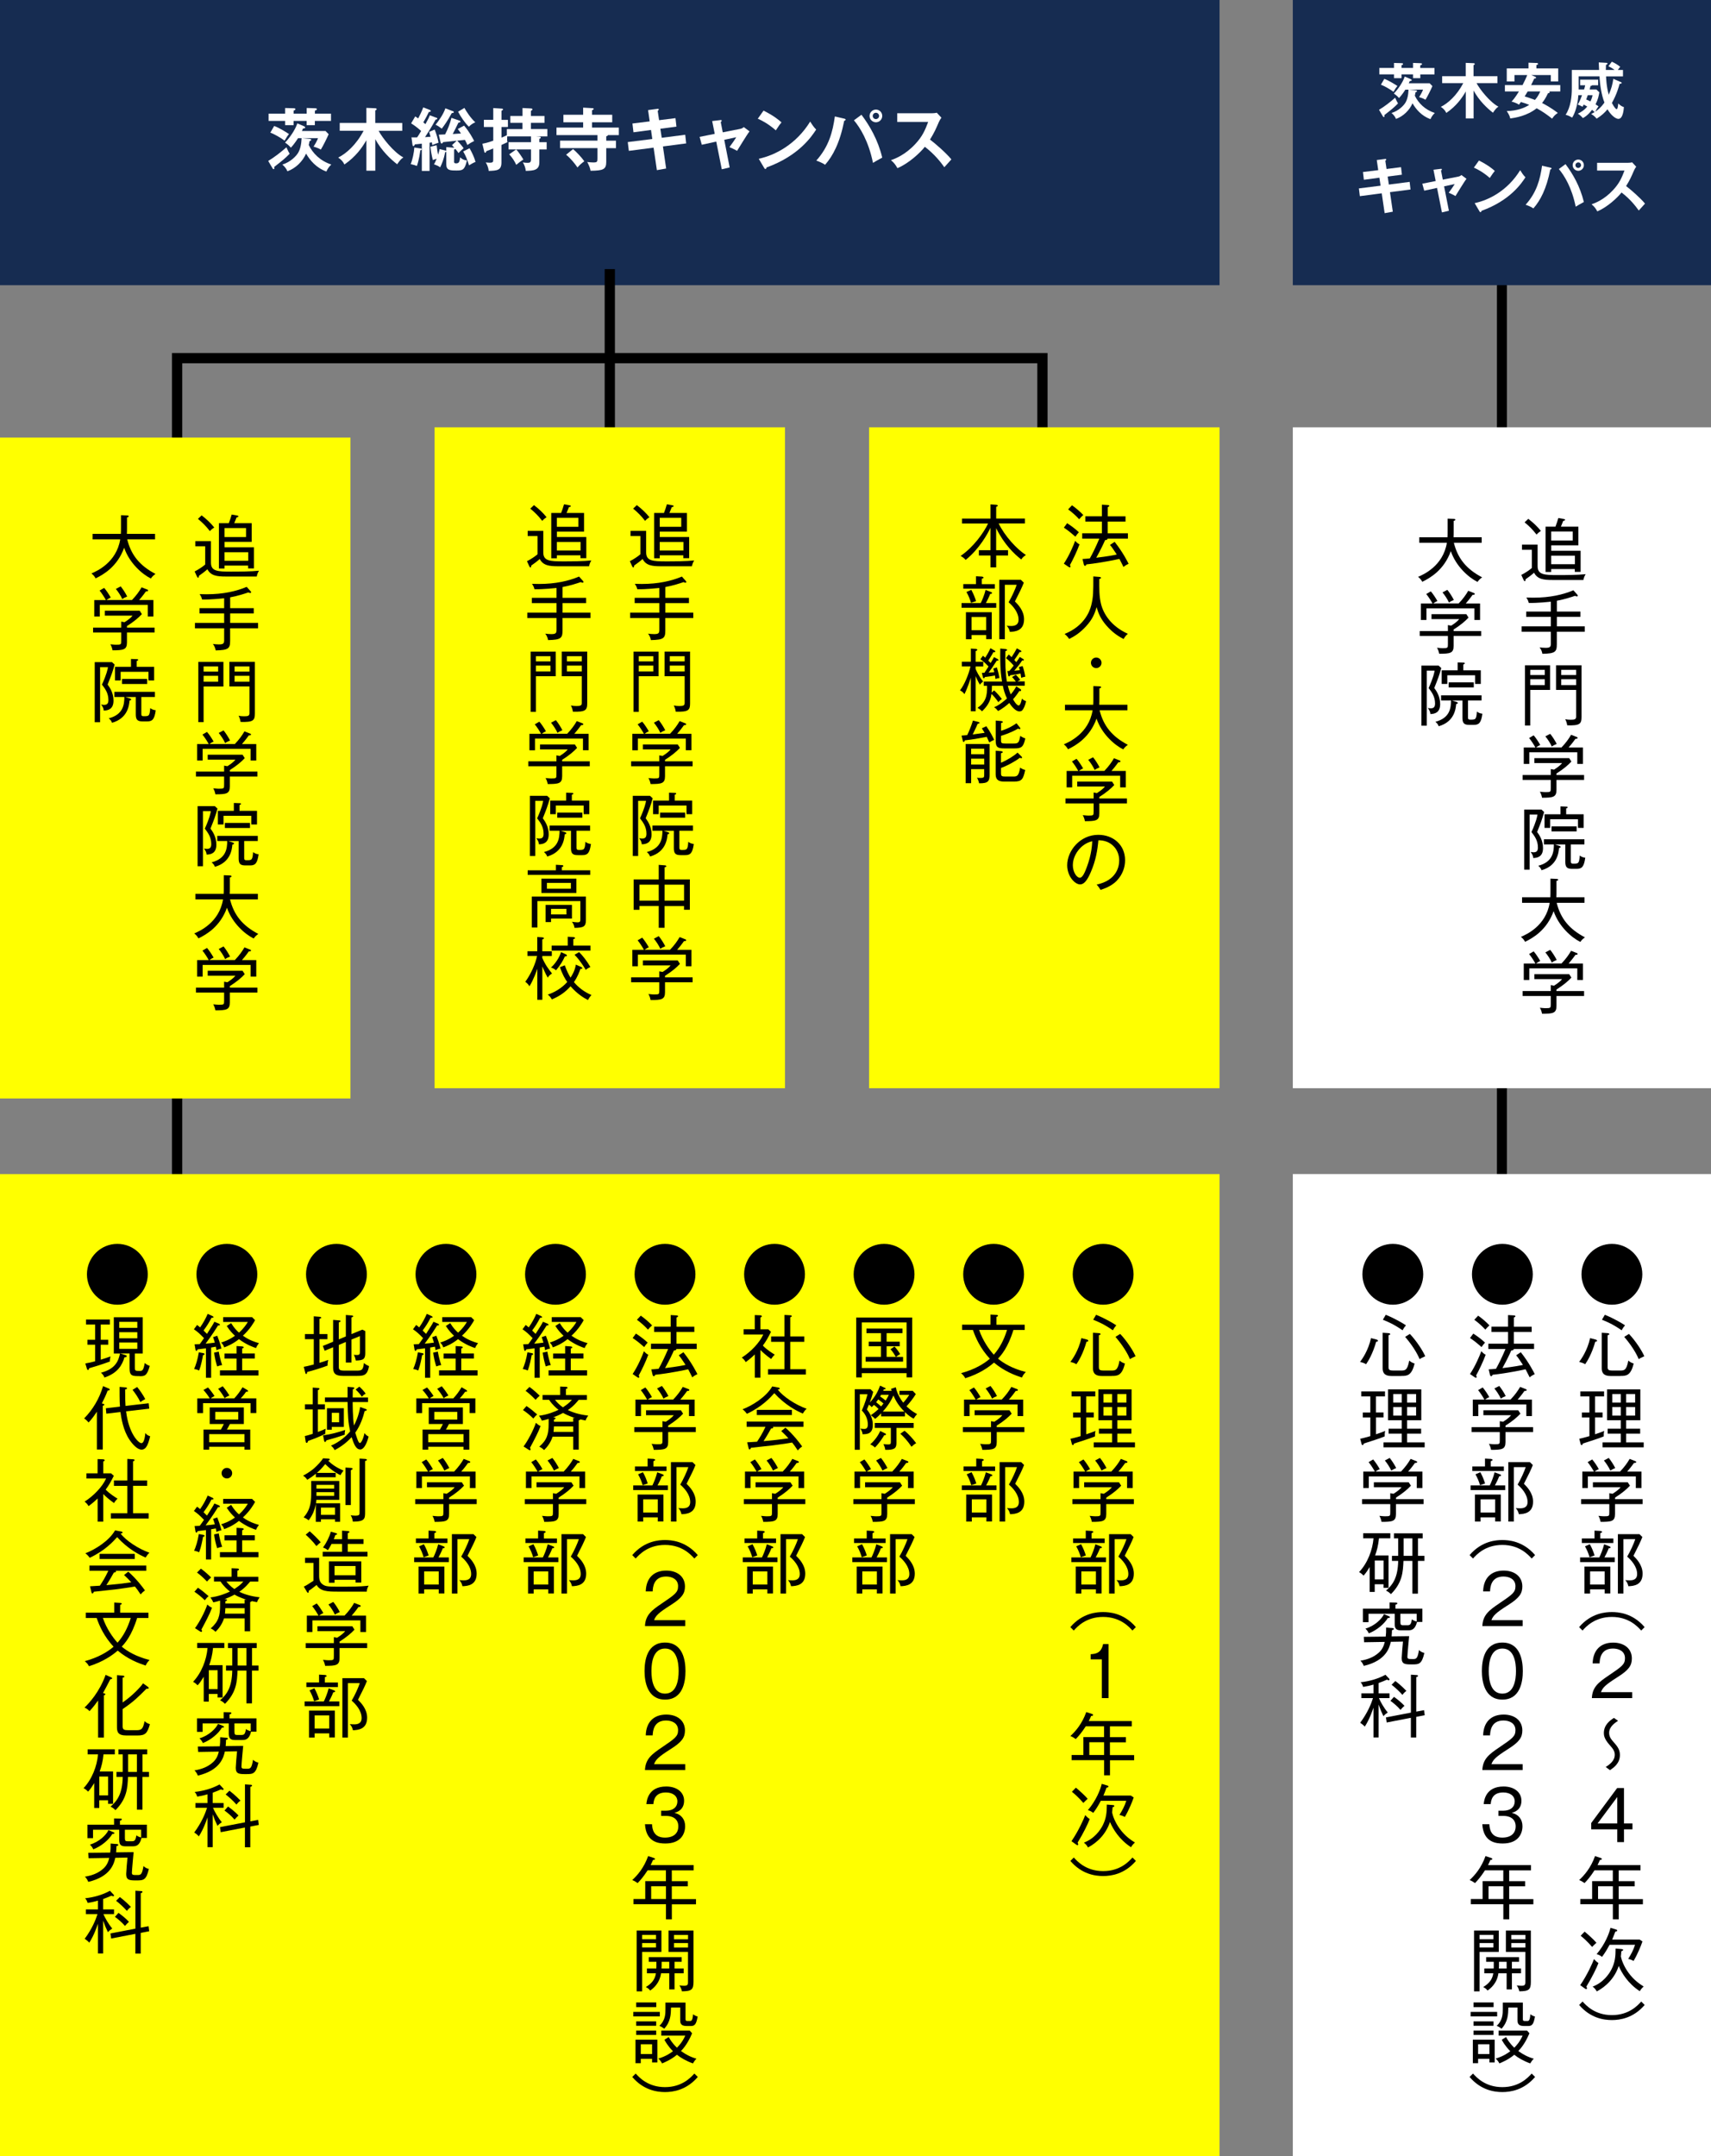 <?xml version="1.0" encoding="UTF-8"?><svg id="_イヤー_2" xmlns="http://www.w3.org/2000/svg" viewBox="0 0 395.4 498.24"><rect x="0" y="0" width="395.4" height="498.24" fill="#808080" stroke="none"/><defs><style>.cls-1{fill:#fff;}.cls-2{fill:#ff0;}.cls-3{fill:#162c51;}.cls-4{stroke-width:2.3px;}.cls-4,.cls-5{fill:none;stroke:#000;stroke-miterlimit:10;}.cls-5{stroke-width:2.37px;}</style></defs><g id="_イヤー_2-2"><g><g><rect class="cls-3" x="107.97" y="-107.97" width="65.9" height="281.83" transform="translate(173.86 -107.97) rotate(90)"/><g><path class="cls-1" d="M63.37,38.57c.02,.13,.03,.24,.03,.33,0,.11-.06,.19-.17,.19-.13,0-.22-.14-.27-.24l-.98-1.66c1.38-.81,2.99-2.08,4.21-3.15,.41,.9,.48,1.04,.74,1.49-1.05,1.08-1.57,1.49-3.56,3.04Zm9.39-10.63v.98h-1.9v-.98h-3.01v.98h-1.96v-.98h-3.82v-1.68h3.82v-1.3l1.81,.05c.25,0,.57,.02,.57,.19,0,.22-.21,.28-.41,.35v.71h3.01v-1.31l1.79,.06c.22,0,.57,.02,.57,.19,0,.22-.25,.32-.46,.36v.7h3.72v1.68h-3.72Zm-7,4.56c-.84-.65-2.49-1.58-3.29-1.85l.89-1.54c1.12,.38,3.14,1.65,3.42,1.87-.36,.43-.46,.59-1.01,1.52Zm9.66,7.14c-2.36-.87-3.79-2.6-4.69-4.15-.79,1.82-2.41,3.41-4.31,4.09-.25-.63-.7-1.14-1.17-1.55,1.95-.6,3.2-2,3.61-2.66,.49-.79,.78-1.95,.84-3.44h-.82c-.81,1.25-1.36,1.87-1.66,2.19-.51-.59-1.06-.98-1.35-1.17,.93-.95,2.31-2.82,2.84-4.44l1.47,.63c.17,.08,.35,.16,.35,.32,0,.21-.32,.22-.51,.24-.06,.17-.16,.38-.25,.57h5.45l.73,.74c-.41,.95-1.25,2.64-1.81,3.56-.46-.29-1.17-.55-1.68-.68,.74-1.19,.9-1.63,1.03-1.96h-3.66l1.69,.16c.14,.02,.4,.03,.4,.22,0,.14-.21,.25-.41,.35-.03,.24-.06,.47-.16,.85,.93,1.93,2.65,3.66,5.21,4.51-.57,.55-.81,.92-1.14,1.62Z"/><path class="cls-1" d="M86.71,39.45h-2.04v-7.05c-.98,1.71-2.47,3.83-5.08,5.61-.33-.7-.73-1.11-1.43-1.6,1.77-.87,4.15-2.91,5.86-6.19h-5.51v-1.81h6.16v-3.48l2,.08c.24,.02,.38,.06,.38,.24,0,.09-.11,.16-.33,.29v2.88h6.24v1.81h-5.46c.87,1.65,3.5,4.99,5.72,6.15-.51,.32-.81,.67-1.44,1.58-1.47-1.14-3.58-3.09-5.05-5.8v7.3Z"/><path class="cls-1" d="M97.14,34.29c.17,.03,.32,.06,.32,.21,0,.13-.17,.19-.33,.25-.08,.55-.27,2.12-.79,3.6-.27-.11-.63-.25-1.43-.43,.4-.93,.78-2.72,.84-3.83l1.39,.21Zm3.63-7.13c.13,.05,.3,.11,.3,.24,0,.16-.22,.22-.41,.24-.92,1.73-1.92,3.25-2.44,4.05,.24-.02,1.16-.08,1.28-.09-.16-.59-.21-.74-.32-1.12l1.27-.54c.46,1.2,.71,2.04,.89,3.04-.44,.14-1,.35-1.44,.54-.05-.32-.06-.43-.09-.62-.1,.03-.43,.08-.54,.09v6.51h-1.79v-6.3c-.63,.08-1.25,.13-1.6,.16-.1,.21-.17,.41-.36,.41-.16,0-.19-.22-.22-.43l-.21-1.6c.49,.02,.71,.02,1.31,0,.25-.36,.32-.46,.92-1.47-.17-.16-1.09-1.01-2.31-1.77l.95-1.6c.21,.13,.25,.16,.68,.46,.19-.38,.81-1.52,1.17-2.55l1.46,.57c.11,.05,.29,.11,.29,.27s-.24,.22-.46,.22c-.48,1-.52,1.09-1.27,2.41,.29,.22,.35,.29,.49,.4,.71-1.31,.79-1.46,1.01-2.04l1.44,.54Zm4.15,10.15c0,.33,.11,.44,.49,.44,.73,0,.79-.46,.93-1.39,.54,.49,.84,.63,1.57,.71-.51,2.15-.95,2.33-2.34,2.33-1.55,0-2.44,0-2.44-1.46v-2.88c-.06,.06-.11,.09-.25,.11-.32,1.65-.76,2.68-1.16,3.5-.49-.35-.57-.38-1.43-.71,.13-.19,.27-.43,.62-1.28-.6,.21-.67,.22-.89,.3-.33-1.31-.43-2.06-.55-3.07l1.44-.35c.1,1.03,.19,1.5,.33,2.2,.24-.71,.29-1,.35-1.31l1.22,.3c.16,.05,.24,.06,.32,.14v-.9l1.73,.14s.1,.02,.14,.03c-.24-.3-.4-.44-.55-.62l1.11-1.03c-.49,.06-2.71,.3-3.15,.33-.06,.13-.17,.32-.36,.32-.17,0-.22-.21-.24-.3l-.41-1.74c.24-.02,1.25-.06,1.46-.06,.65-1.27,1.14-2.5,1.47-3.83l1.79,.62c.11,.03,.29,.09,.29,.24,0,.17-.24,.22-.48,.27-.21,.41-1.09,2.25-1.3,2.61,.65-.03,.78-.05,1.9-.13-.33-.52-.54-.76-.74-1.03l1.46-.78c1.19,1.38,2,2.9,2.33,3.55-.7,.35-.95,.49-1.57,.93-.13-.32-.25-.62-.57-1.19-.21,.03-1.5,.17-1.79,.19,.63,.6,1.33,1.49,1.49,1.74-.38,.33-.92,.81-1.19,1.12-.14-.22-.3-.46-.71-.97-.06,.08-.11,.11-.3,.16v2.74Zm-.29-11.64c.08,.03,.25,.09,.25,.24,0,.17-.24,.21-.48,.22-1.06,1.93-1.73,2.85-2.31,3.6-.51-.4-.97-.7-1.43-.9,.7-.89,1.81-2.41,2.26-3.8l1.69,.65Zm2.69-.73c.49,.86,1.35,2.23,2.52,3.33-.54,.19-1.12,.62-1.49,1.01-.9-.87-1.87-2.26-2.49-3.47l1.46-.87Zm1.19,9.31c.59,1.06,1.08,2.06,1.38,3.17-.35,.1-1.28,.63-1.5,.79-.44-1.44-.79-2.26-1.35-3.21l1.47-.74Z"/><path class="cls-1" d="M120.75,28.38h-2.82v-1.58h2.82v-1.84l1.96,.1c.17,.02,.33,.06,.33,.22,0,.14-.17,.25-.35,.33v1.19h3.14v1.58h-3.14v1.44h3.8v1.7h-2.61l.73,.06c.17,.02,.36,.05,.36,.21,0,.17-.19,.24-.33,.3v.76h1.69v1.68h-1.69v2.98c0,1.85-1.35,1.93-3.14,1.98-.06-.7-.3-1.35-.67-1.96,.54,.08,.7,.09,1.01,.09,.49,0,.87,0,.87-.78v-2.31h-5.19v-1.68h5.19v-1.33h-5.5c-.03,.81-.03,.95,.06,1.33-.32,.14-.51,.24-1.39,.65v4.05c0,1.84-1.01,1.87-2.95,1.95-.09-1-.49-1.66-.68-1.96,.17,.02,.74,.06,.86,.06,.87,0,.87-.19,.87-.79v-2.5c-.76,.32-1.16,.46-1.6,.63-.05,.21-.14,.36-.25,.36s-.19-.11-.22-.25l-.44-1.84c.44-.08,1.19-.21,2.52-.7v-3.17h-2.17v-1.65h2.17v-2.72l1.98,.13c.13,.02,.27,.03,.27,.17,0,.16-.08,.19-.35,.32v2.11h1.49v1.65h-1.49v2.46c.24-.1,.9-.38,1.24-.57v-1.41h3.61v-1.44Zm-1.46,6.16c.51,.49,1.46,1.96,1.66,2.33-.43,.24-1.28,.89-1.65,1.22-.46-.97-.82-1.52-1.62-2.44l1.6-1.11Z"/><path class="cls-1" d="M140.48,31.22c-.02,.13-.06,.17-.38,.29v1h2.25v1.73h-2.25v3.18c0,1.74-.71,2.01-3.63,2.04-.08-.57-.33-1.2-.76-2.03,.38,.05,.81,.11,1.38,.11,.93,0,.97-.14,.97-.97v-2.34h-8.63v-1.73h8.63v-1.28h-9.46v-1.74h6.16v-1.22h-4.56v-1.74h4.56v-1.65l2.15,.13c.13,0,.29,.03,.29,.17,0,.16-.21,.24-.38,.3v1.05h4.66v1.74h-4.66v1.22h6.19v1.74h-2.53Zm-8.05,3.23c.73,.6,1.98,1.92,2.6,2.82-.73,.54-1,.78-1.58,1.43-.59-.87-1.55-2.08-2.63-2.95l1.62-1.3Z"/><path class="cls-1" d="M149.76,25.44l2.15-.29c.08-.02,.32-.05,.32,.14,0,.13-.09,.22-.24,.33l.32,2.15,3.79-.47,.22,1.96-3.72,.49,.32,2.09,5.43-.7,.22,2-5.37,.7,.74,5.1-2.14,.38-.76-5.2-5.72,.74-.25-2.03,5.67-.71-.3-2.09-4.05,.54-.24-2.03,3.99-.49-.38-2.63Z"/><path class="cls-1" d="M164.58,27.97l1.87-.22c.14-.02,.33-.05,.33,.16,0,.11-.11,.19-.22,.29l.46,2.38,4.1-.81c.28-.06,.57-.21,.76-.41l1.33,1c-.54,.65-2.47,3.86-2.88,4.5-.59-.36-1.5-.75-1.76-.86,.16-.21,.51-.7,.89-1.24,.25-.38,.55-.82,.68-1.05l-2.77,.6,1.25,6.38-1.82,.43-1.28-6.4-3.34,.73-.51-1.82,3.5-.7-.59-2.96Z"/><path class="cls-1" d="M176.45,25.56c2.33,1.17,3.41,2.06,4.15,2.72-.33,.38-.57,.7-1.31,1.84-1.87-1.63-3.41-2.36-4.17-2.69l1.33-1.87Zm-1.12,11.13c3.8-.81,8.65-3.33,11.9-8.6,.57,.9,.76,1.2,1.38,1.85-1.03,1.58-4.01,6.07-11.48,8.76-.03,.16-.05,.35-.27,.35-.11,0-.21-.13-.28-.27l-1.24-2.09Z"/><path class="cls-1" d="M195.12,27.42c.24,.06,.3,.11,.3,.22,0,.08-.05,.21-.33,.27-1,5.07-2.6,8.11-4.42,10.17-.62-.46-1.66-.84-2.03-.97,2.91-3.25,3.79-6.65,4.29-10.2l2.19,.51Zm3.96-.9c1.9,2.53,3.79,5.75,4.8,9.9-.63,.32-1.95,1.09-2.14,1.22-1.03-5.05-2.98-8.14-4.4-9.84l1.74-1.28Zm4.8,.27c0,.82-.67,1.47-1.46,1.47s-1.47-.65-1.47-1.47,.68-1.47,1.47-1.47,1.46,.63,1.46,1.47Zm-2.2,0c0,.41,.33,.73,.73,.73s.74-.33,.74-.73-.33-.73-.73-.73-.74,.32-.74,.73Z"/><path class="cls-1" d="M207.34,28.18v-2.01h8.05c.25,0,.84-.03,1.09-.13l1.08,1.16c-.32,.41-.49,.78-.6,1.01-.67,1.55-1.03,2.39-2.04,4.04,1.2,.9,3.69,3.06,4.94,4.58-.55,.6-1.44,1.58-1.63,1.81-.86-1.19-2.17-2.91-4.5-4.72-1.09,1.38-3.66,3.8-6.34,4.94-.49-.86-.76-1.22-1.5-1.85,.95-.33,3.26-1.19,5.61-3.71,1.71-1.82,2.31-3.31,2.99-5.12h-7.14Z"/></g><polyline class="cls-5" points="40.93 298.58 40.93 82.76 240.9 82.76 240.9 249.34"/><line class="cls-5" x1="140.92" y1="62.18" x2="140.92" y2="238.26"/><rect class="cls-2" x="27.45" y="243.86" width="226.93" height="281.83" transform="translate(525.69 243.86) rotate(90)"/><g><g><rect class="cls-2" y="101.12" width="80.99" height="152.71"/><g><path d="M59.33,133.22h-7.17c-2.01,0-3.45-.17-4.23-1.68-.44,.41-1.28,1.06-1.96,1.52-.03,.3-.03,.43-.19,.43-.11,0-.19-.11-.29-.32l-.51-1.12c.84-.41,1.93-1.14,2.44-1.6v-4.21h-2.28v-1.2h3.61v4.97c0,1.98,1.47,2.08,4.64,2.08,1.88,0,4.64-.02,6.46-.21-.3,.46-.46,1-.52,1.35Zm-10.83-10.49c-.86-1.12-1.69-1.96-2.76-2.83l.86-.81c1.22,.95,2.12,1.81,2.91,2.8-.65,.44-.81,.62-1.01,.84Zm8.84,8.63v-.67h-5.45v.68h-1.3v-10.47h2.28c.17-.4,.51-1.39,.67-2l1.19,.21c.24,.05,.38,.09,.38,.21s-.11,.17-.44,.25c-.08,.21-.46,1.14-.54,1.33h4.04v4.31h-6.27v1.25h6.79v4.89h-1.35Zm-.48-9.34h-4.97v2.08h4.97v-2.08Zm.51,5.58h-5.48v1.98h5.48v-1.98Z"/><path d="M53.18,145.19v2.9c0,1.74-.36,2.15-3.34,2.2-.06-.49-.35-1.16-.65-1.49,.38,.05,.79,.11,1.39,.11,1.06,0,1.22-.24,1.22-.98v-2.74h-6.75v-1.24h6.75v-2.2h-5.7v-1.22h5.7v-2.28c-.35,.03-3.04,.33-5.1,.29-.11-.49-.25-.76-.57-1.25,.4,.02,.89,.03,1.63,.03,3.83,0,6.87-.7,9.25-1.71l.89,1c.1,.09,.13,.16,.13,.25,0,.08-.05,.17-.22,.17-.14,0-.32-.08-.41-.14-.78,.27-2.44,.82-4.21,1.14v2.5h5.45v1.22h-5.45v2.2h6.45v1.24h-6.45Z"/><path d="M51.63,152.94v5.69h-4.58v8.24h-1.22v-13.92h5.8Zm-1.22,2.26v-1.2h-3.36v1.2h3.36Zm-3.36,.97v1.36h3.36v-1.36h-3.36Zm11.85-3.23v11.93c0,1.6-.36,2.04-3.31,1.95-.03-.22-.14-.86-.46-1.43,.49,.11,.92,.13,1.28,.13,.87,0,1.24-.08,1.24-.73v-6.16h-4.64v-5.69h5.89Zm-1.25,2.26v-1.2h-3.44v1.2h3.44Zm-3.44,.97v1.36h3.44v-1.36h-3.44Z"/><path d="M53.11,179.43v2.3c0,1.71-.81,1.81-3.33,1.82-.16-.79-.36-1.14-.51-1.39,.87,.08,.98,.1,1.3,.1,1.22,0,1.22-.05,1.22-1v-1.82h-6.51v-1.14h6.51v-1.38l.76,.14c1.24-.78,1.66-1.27,1.85-1.52h-6.4v-1.14h8.05l.51,.79c-.73,.78-1.76,1.69-3.45,2.76v.35h6.38v1.14h-6.38Zm4.81-3.69v-2.69h-11.09v2.69h-1.28v-3.8h2.69c-.33-.62-1.03-1.69-1.46-2.19l1.06-.62c.49,.55,1.19,1.62,1.52,2.23-.36,.17-.65,.32-.98,.57h5.89c1.05-1.11,1.65-1.95,2.22-2.93l1.3,.51c.1,.03,.21,.09,.21,.21,0,.21-.27,.21-.51,.22-.67,.95-1.28,1.66-1.58,2h3.31v3.8h-1.3Zm-5.88-4.01c-.36-.81-1-1.76-1.5-2.36l1.12-.59c.49,.59,1.16,1.63,1.5,2.34-.55,.24-.78,.33-1.12,.6Z"/><path d="M48.64,191.46c.54,.74,1.36,1.96,1.36,3.72,0,2-1.27,2.28-2.26,2.3-.05-.55-.17-.79-.6-1.41,.38,.08,.51,.09,.68,.09,.79,0,1-.43,1-1.12,0-1.62-.78-2.64-1.49-3.56,1.14-2.52,1.31-3.55,1.39-4.04h-1.82v12.73h-1.24v-13.89h3.98l.62,.57c-.52,1.84-.74,2.42-1.62,4.61Zm9.17,8.52h-1.12c-1.17,0-1.54-.41-1.54-1.62v-4.01h-2.41l.98,.3c.24,.08,.36,.16,.36,.27,0,.17-.22,.22-.38,.25-.1,1.03-.36,4.09-4.04,5.13-.14-.41-.36-.7-.76-1.03,3.36-.87,3.6-3.2,3.61-4.93h-2.3v-1.19h9.36v1.19h-3.14v3.79c0,.41,0,.65,.54,.65,1.22,0,1.38,0,1.52-1.88,.24,.19,.59,.43,1.27,.51-.29,2.14-.82,2.57-1.96,2.57Zm.27-9.46v-2h-6.43v2h-1.3v-3.15h3.69v-1.82l1.36,.05c.19,0,.3,.05,.3,.17,0,.11-.13,.19-.35,.25v1.35h4.04v3.15h-1.31Zm-6.11,.81v-1.17h5.8v1.17h-5.8Z"/><path d="M58.63,216.87c-2.04-1-4.97-3.58-6.18-7.11-1.58,4.4-4.81,6.21-6.59,7.08-.24-.44-.51-.78-.97-1.14,1.2-.52,5.78-2.5,6.65-7.87h-6.38v-1.28h6.53c.03-.57,.03-.84,.03-1.32v-2.99l1.41,.06c.21,.02,.38,.05,.38,.19,0,.19-.25,.24-.4,.27v2.55c0,.46,0,.7-.03,1.24h6.51v1.28h-6.43c.9,3.63,2.9,6.08,6.53,7.98-.54,.4-.79,.65-1.06,1.06Z"/><path d="M53.11,229.35v2.3c0,1.71-.81,1.81-3.33,1.82-.16-.79-.36-1.14-.51-1.39,.87,.08,.98,.1,1.3,.1,1.22,0,1.22-.05,1.22-1v-1.82h-6.51v-1.14h6.51v-1.38l.76,.14c1.24-.78,1.66-1.27,1.85-1.52h-6.4v-1.14h8.05l.51,.79c-.73,.78-1.76,1.69-3.45,2.76v.35h6.38v1.14h-6.38Zm4.81-3.69v-2.69h-11.09v2.69h-1.28v-3.8h2.69c-.33-.62-1.03-1.69-1.46-2.19l1.06-.62c.49,.55,1.19,1.62,1.52,2.23-.36,.17-.65,.32-.98,.57h5.89c1.05-1.11,1.65-1.95,2.22-2.93l1.3,.51c.1,.03,.21,.09,.21,.21,0,.21-.27,.21-.51,.22-.67,.95-1.28,1.66-1.58,2h3.31v3.8h-1.3Zm-5.88-4.01c-.36-.81-1-1.76-1.5-2.36l1.12-.59c.49,.59,1.16,1.63,1.5,2.34-.55,.24-.78,.33-1.12,.6Z"/><path d="M34.87,133.68c-2.04-1-4.97-3.58-6.18-7.11-1.58,4.4-4.81,6.21-6.59,7.08-.24-.44-.51-.78-.97-1.14,1.2-.52,5.78-2.5,6.65-7.87h-6.38v-1.28h6.53c.03-.57,.03-.84,.03-1.32v-2.99l1.41,.06c.21,.02,.38,.05,.38,.19,0,.19-.25,.24-.4,.27v2.55c0,.46,0,.7-.03,1.24h6.51v1.28h-6.43c.9,3.63,2.9,6.08,6.53,7.98-.54,.4-.79,.65-1.06,1.06Z"/><path d="M29.34,146.15v2.3c0,1.71-.81,1.81-3.33,1.82-.16-.79-.36-1.14-.51-1.39,.87,.08,.98,.1,1.3,.1,1.22,0,1.22-.05,1.22-1v-1.82h-6.51v-1.14h6.51v-1.38l.76,.14c1.24-.78,1.66-1.27,1.85-1.52h-6.4v-1.14h8.05l.51,.79c-.73,.78-1.76,1.69-3.45,2.76v.35h6.38v1.14h-6.38Zm4.81-3.69v-2.69h-11.09v2.69h-1.28v-3.8h2.69c-.33-.62-1.03-1.69-1.46-2.19l1.06-.62c.49,.55,1.19,1.62,1.52,2.23-.36,.17-.65,.32-.98,.57h5.89c1.05-1.11,1.65-1.95,2.22-2.93l1.3,.51c.1,.03,.21,.09,.21,.21,0,.21-.27,.21-.51,.22-.67,.95-1.28,1.66-1.58,2h3.31v3.8h-1.3Zm-5.88-4.01c-.36-.81-1-1.76-1.5-2.36l1.12-.59c.49,.59,1.16,1.63,1.5,2.34-.55,.24-.78,.33-1.12,.6Z"/><path d="M24.87,158.18c.54,.74,1.36,1.96,1.36,3.72,0,2-1.27,2.28-2.26,2.3-.05-.55-.17-.79-.6-1.41,.38,.08,.51,.09,.68,.09,.79,0,1-.43,1-1.12,0-1.62-.78-2.64-1.49-3.56,1.14-2.52,1.31-3.55,1.39-4.04h-1.82v12.73h-1.24v-13.89h3.98l.62,.57c-.52,1.84-.74,2.42-1.62,4.61Zm9.17,8.52h-1.12c-1.17,0-1.54-.41-1.54-1.62v-4.01h-2.41l.98,.3c.24,.08,.36,.16,.36,.27,0,.17-.22,.22-.38,.25-.09,1.03-.36,4.09-4.04,5.13-.14-.41-.36-.7-.76-1.03,3.36-.87,3.6-3.2,3.61-4.93h-2.3v-1.19h9.36v1.19h-3.14v3.79c0,.41,0,.65,.54,.65,1.22,0,1.38,0,1.52-1.88,.24,.19,.59,.43,1.27,.51-.29,2.14-.82,2.57-1.96,2.57Zm.27-9.46v-2h-6.43v2h-1.3v-3.15h3.69v-1.82l1.36,.05c.19,0,.3,.05,.3,.17,0,.11-.13,.19-.35,.25v1.35h4.04v3.15h-1.31Zm-6.11,.81v-1.17h5.8v1.17h-5.8Z"/></g></g><g><rect class="cls-2" x="100.42" y="98.75" width="80.99" height="152.71"/><g><path d="M159.9,130.85h-7.17c-2.01,0-3.45-.17-4.23-1.68-.44,.41-1.28,1.06-1.96,1.52-.03,.3-.03,.43-.19,.43-.11,0-.19-.11-.29-.32l-.51-1.12c.84-.41,1.93-1.14,2.44-1.6v-4.21h-2.28v-1.2h3.61v4.97c0,1.98,1.47,2.08,4.64,2.08,1.88,0,4.64-.02,6.46-.21-.3,.46-.46,1-.52,1.35Zm-10.83-10.49c-.86-1.12-1.69-1.96-2.76-2.83l.86-.81c1.22,.95,2.12,1.81,2.91,2.8-.65,.44-.81,.62-1.01,.84Zm8.84,8.63v-.67h-5.45v.68h-1.3v-10.47h2.28c.17-.4,.51-1.39,.67-2l1.19,.21c.24,.05,.38,.09,.38,.21s-.11,.17-.44,.25c-.08,.21-.46,1.14-.54,1.33h4.04v4.31h-6.27v1.25h6.79v4.89h-1.35Zm-.48-9.34h-4.97v2.08h4.97v-2.08Zm.51,5.58h-5.48v1.98h5.48v-1.98Z"/><path d="M153.75,142.81v2.9c0,1.74-.36,2.15-3.34,2.2-.06-.49-.35-1.16-.65-1.49,.38,.05,.79,.11,1.39,.11,1.06,0,1.22-.24,1.22-.98v-2.74h-6.75v-1.24h6.75v-2.2h-5.7v-1.22h5.7v-2.28c-.35,.03-3.04,.33-5.1,.29-.11-.49-.25-.76-.57-1.25,.4,.02,.89,.03,1.63,.03,3.83,0,6.87-.7,9.25-1.71l.89,1c.1,.09,.13,.16,.13,.25,0,.08-.05,.17-.22,.17-.14,0-.32-.08-.41-.14-.78,.27-2.44,.82-4.21,1.14v2.5h5.45v1.22h-5.45v2.2h6.45v1.24h-6.45Z"/><path d="M152.2,150.57v5.69h-4.58v8.24h-1.22v-13.92h5.8Zm-1.22,2.26v-1.2h-3.36v1.2h3.36Zm-3.36,.97v1.36h3.36v-1.36h-3.36Zm11.85-3.23v11.93c0,1.6-.36,2.04-3.31,1.95-.03-.22-.14-.86-.46-1.43,.49,.11,.92,.13,1.28,.13,.87,0,1.24-.08,1.24-.73v-6.16h-4.64v-5.69h5.89Zm-1.25,2.26v-1.2h-3.44v1.2h3.44Zm-3.44,.97v1.36h3.44v-1.36h-3.44Z"/><path d="M153.68,177.06v2.3c0,1.71-.81,1.81-3.33,1.82-.16-.79-.36-1.14-.51-1.39,.87,.08,.98,.1,1.3,.1,1.22,0,1.22-.05,1.22-1v-1.82h-6.51v-1.14h6.51v-1.38l.76,.14c1.24-.78,1.66-1.27,1.85-1.52h-6.4v-1.14h8.05l.51,.79c-.73,.78-1.76,1.69-3.45,2.76v.35h6.38v1.14h-6.38Zm4.81-3.69v-2.69h-11.09v2.69h-1.28v-3.8h2.69c-.33-.62-1.03-1.69-1.46-2.19l1.06-.62c.49,.55,1.19,1.62,1.52,2.23-.36,.17-.65,.32-.98,.57h5.89c1.05-1.11,1.65-1.95,2.22-2.93l1.3,.51c.1,.03,.21,.09,.21,.21,0,.21-.27,.21-.51,.22-.67,.95-1.28,1.66-1.58,2h3.31v3.8h-1.3Zm-5.88-4.01c-.36-.81-1-1.76-1.5-2.36l1.12-.59c.49,.59,1.16,1.63,1.5,2.34-.55,.24-.78,.33-1.12,.6Z"/><path d="M149.21,189.08c.54,.74,1.36,1.96,1.36,3.72,0,2-1.27,2.28-2.26,2.3-.05-.55-.17-.79-.6-1.41,.38,.08,.51,.09,.68,.09,.79,0,1-.43,1-1.12,0-1.62-.78-2.64-1.49-3.56,1.14-2.52,1.31-3.55,1.39-4.04h-1.82v12.73h-1.24v-13.89h3.98l.62,.57c-.52,1.84-.74,2.42-1.62,4.61Zm9.17,8.52h-1.12c-1.17,0-1.54-.41-1.54-1.62v-4.01h-2.41l.98,.3c.24,.08,.36,.16,.36,.27,0,.17-.22,.22-.38,.25-.1,1.03-.36,4.09-4.04,5.13-.14-.41-.36-.7-.76-1.03,3.36-.87,3.6-3.2,3.61-4.93h-2.3v-1.19h9.36v1.19h-3.14v3.79c0,.41,0,.65,.54,.65,1.22,0,1.38,0,1.52-1.88,.24,.19,.59,.43,1.27,.51-.29,2.14-.82,2.57-1.96,2.57Zm.27-9.46v-2h-6.43v2h-1.3v-3.15h3.69v-1.82l1.36,.05c.19,0,.3,.05,.3,.17,0,.11-.13,.19-.35,.25v1.35h4.04v3.15h-1.31Zm-6.11,.81v-1.17h5.8v1.17h-5.8Z"/><path d="M153.58,214.39h-1.35v-5.04h-4.45v.89h-1.35v-7.03h5.8v-3.36l1.41,.11c.27,.02,.35,.14,.35,.21,0,.16-.24,.21-.41,.25v2.79h5.84v7.02h-1.35v-.87h-4.5v5.04Zm-1.35-9.96h-4.45v3.69h4.45v-3.69Zm1.35,3.69h4.5v-3.69h-4.5v3.69Z"/><path d="M153.68,226.97v2.3c0,1.71-.81,1.81-3.33,1.82-.16-.79-.36-1.14-.51-1.39,.87,.08,.98,.1,1.3,.1,1.22,0,1.22-.05,1.22-1v-1.82h-6.51v-1.14h6.51v-1.38l.76,.14c1.24-.78,1.66-1.27,1.85-1.52h-6.4v-1.14h8.05l.51,.79c-.73,.78-1.76,1.69-3.45,2.76v.35h6.38v1.14h-6.38Zm4.81-3.69v-2.69h-11.09v2.69h-1.28v-3.8h2.69c-.33-.62-1.03-1.69-1.46-2.19l1.06-.62c.49,.55,1.19,1.62,1.52,2.23-.36,.17-.65,.32-.98,.57h5.89c1.05-1.11,1.65-1.95,2.22-2.93l1.3,.51c.1,.03,.21,.09,.21,.21,0,.21-.27,.21-.51,.22-.67,.95-1.28,1.66-1.58,2h3.31v3.8h-1.3Zm-5.88-4.01c-.36-.81-1-1.76-1.5-2.36l1.12-.59c.49,.59,1.16,1.63,1.5,2.34-.55,.24-.78,.33-1.12,.6Z"/><path d="M136.13,130.85h-7.17c-2.01,0-3.45-.17-4.23-1.68-.44,.41-1.28,1.06-1.96,1.52-.03,.3-.03,.43-.19,.43-.11,0-.19-.11-.29-.32l-.51-1.12c.84-.41,1.93-1.14,2.44-1.6v-4.21h-2.28v-1.2h3.61v4.97c0,1.98,1.47,2.08,4.64,2.08,1.88,0,4.64-.02,6.46-.21-.3,.46-.46,1-.52,1.35Zm-10.83-10.49c-.86-1.12-1.69-1.96-2.76-2.83l.86-.81c1.22,.95,2.12,1.81,2.91,2.8-.65,.44-.81,.62-1.01,.84Zm8.84,8.63v-.67h-5.45v.68h-1.3v-10.47h2.28c.17-.4,.51-1.39,.67-2l1.19,.21c.24,.05,.38,.09,.38,.21s-.11,.17-.44,.25c-.08,.21-.46,1.14-.54,1.33h4.04v4.31h-6.27v1.25h6.79v4.89h-1.35Zm-.48-9.34h-4.97v2.08h4.97v-2.08Zm.51,5.58h-5.48v1.98h5.48v-1.98Z"/><path d="M129.99,142.81v2.9c0,1.74-.36,2.15-3.34,2.2-.06-.49-.35-1.16-.65-1.49,.38,.05,.79,.11,1.39,.11,1.06,0,1.22-.24,1.22-.98v-2.74h-6.75v-1.24h6.75v-2.2h-5.7v-1.22h5.7v-2.28c-.35,.03-3.04,.33-5.1,.29-.11-.49-.25-.76-.57-1.25,.4,.02,.89,.03,1.63,.03,3.83,0,6.87-.7,9.25-1.71l.89,1c.1,.09,.13,.16,.13,.25,0,.08-.05,.17-.22,.17-.14,0-.32-.08-.41-.14-.78,.27-2.44,.82-4.21,1.14v2.5h5.45v1.22h-5.45v2.2h6.45v1.24h-6.45Z"/><path d="M128.43,150.57v5.69h-4.58v8.24h-1.22v-13.92h5.8Zm-1.22,2.26v-1.2h-3.36v1.2h3.36Zm-3.36,.97v1.36h3.36v-1.36h-3.36Zm11.85-3.23v11.93c0,1.6-.36,2.04-3.31,1.95-.03-.22-.14-.86-.46-1.43,.49,.11,.92,.13,1.28,.13,.87,0,1.24-.08,1.24-.73v-6.16h-4.64v-5.69h5.89Zm-1.25,2.26v-1.2h-3.44v1.2h3.44Zm-3.44,.97v1.36h3.44v-1.36h-3.44Z"/><path d="M129.91,177.06v2.3c0,1.71-.81,1.81-3.33,1.82-.16-.79-.36-1.14-.51-1.39,.87,.08,.98,.1,1.3,.1,1.22,0,1.22-.05,1.22-1v-1.82h-6.51v-1.14h6.51v-1.38l.76,.14c1.24-.78,1.66-1.27,1.85-1.52h-6.4v-1.14h8.05l.51,.79c-.73,.78-1.76,1.69-3.45,2.76v.35h6.38v1.14h-6.38Zm4.81-3.69v-2.69h-11.09v2.69h-1.28v-3.8h2.69c-.33-.62-1.03-1.69-1.46-2.19l1.06-.62c.49,.55,1.19,1.62,1.52,2.23-.36,.17-.65,.32-.98,.57h5.89c1.05-1.11,1.65-1.95,2.22-2.93l1.3,.51c.1,.03,.21,.09,.21,.21,0,.21-.27,.21-.51,.22-.67,.95-1.28,1.66-1.58,2h3.31v3.8h-1.3Zm-5.88-4.01c-.36-.81-1-1.76-1.5-2.36l1.12-.59c.49,.59,1.16,1.63,1.5,2.34-.55,.24-.78,.33-1.12,.6Z"/><path d="M125.44,189.08c.54,.74,1.36,1.96,1.36,3.72,0,2-1.27,2.28-2.26,2.3-.05-.55-.17-.79-.6-1.41,.38,.08,.51,.09,.68,.09,.79,0,1-.43,1-1.12,0-1.62-.78-2.64-1.49-3.56,1.14-2.52,1.31-3.55,1.39-4.04h-1.82v12.73h-1.24v-13.89h3.98l.62,.57c-.52,1.84-.74,2.42-1.62,4.61Zm9.17,8.52h-1.12c-1.17,0-1.54-.41-1.54-1.62v-4.01h-2.41l.98,.3c.24,.08,.36,.16,.36,.27,0,.17-.22,.22-.38,.25-.09,1.03-.36,4.09-4.04,5.13-.14-.41-.36-.7-.76-1.03,3.36-.87,3.6-3.2,3.61-4.93h-2.3v-1.19h9.36v1.19h-3.14v3.79c0,.41,0,.65,.54,.65,1.22,0,1.38,0,1.52-1.88,.24,.19,.59,.43,1.27,.51-.29,2.14-.82,2.57-1.96,2.57Zm.27-9.46v-2h-6.43v2h-1.3v-3.15h3.69v-1.82l1.36,.05c.19,0,.3,.05,.3,.17,0,.11-.13,.19-.35,.25v1.35h4.04v3.15h-1.31Zm-6.11,.81v-1.17h5.8v1.17h-5.8Z"/><path d="M121.94,202.17v-1.06h6.53v-1.28l1.36,.08c.21,.02,.36,.05,.36,.19,0,.19-.24,.24-.36,.25v.76h6.57v1.06h-14.46Zm10.83,12.24c-.11-.59-.24-.92-.59-1.41,.38,.06,.85,.13,1.24,.13,.7,0,.7-.21,.7-.87v-4.04h-9.93v6.11h-1.3v-7.16h12.51v5.42c0,1.52-.51,1.79-2.63,1.82Zm-7.65-8.06v-3.31h8.08v3.31h-8.08Zm2.22,5.91v.81h-1.25v-3.96h6.08v3.15h-4.83Zm4.59-8.24h-5.54v1.35h5.54v-1.35Zm-1.03,6h-3.56v1.28h3.56v-1.28Z"/><path d="M126.58,225.92c-.55-.93-1.17-2.41-1.25-2.6v7.71h-1.16v-7.17c-.17,.51-.81,2.41-1.81,4.04-.33-.49-.57-.73-.97-1.03,1.3-1.77,2.38-4.21,2.72-5.97h-2.22v-1.09h2.27v-3.29l1.16,.08c.19,.02,.38,.08,.38,.21,0,.11-.1,.17-.38,.29v2.72h2.2v1.09h-2.2v.44c.74,1.71,1.54,2.71,2.25,3.6-.59,.41-.76,.57-1,.98Zm9.28,5.16c-1.01-.52-2.47-1.41-4.01-3.17-1.24,1.39-2.58,2.31-4.32,3.03-.35-.57-.49-.75-.95-1.11,1.36-.43,3.12-1.36,4.51-2.91-.49-.68-1.12-1.73-1.69-3.42l1.12-.44c.48,1.36,.89,2.14,1.33,2.85,1-1.55,1.16-2.57,1.22-3.01l1.17,.52c.11,.05,.33,.17,.33,.3,0,.19-.25,.17-.44,.17-.24,.7-.67,1.87-1.5,3.06,.98,1.17,2.36,2.27,4.05,2.98-.32,.33-.63,.81-.82,1.16Zm-5.31-10.09c-.43,1.01-1.17,2.2-2.06,3.23-.25-.22-.57-.46-1.16-.63,1.52-1.41,2.17-3.04,2.33-3.58l1.05,.49c.11,.05,.3,.14,.3,.29,0,.22-.32,.22-.46,.21Zm-3.07-1.33v-1.16h3.72v-2.04l1.31,.09c.22,.02,.38,.11,.38,.21,0,.13-.1,.17-.4,.27v1.47h3.96v1.16h-8.98Zm7.89,4.47c-.36-.63-.73-1.17-1-1.55-.25-.35-.79-1.14-1.6-1.95l1.06-.62c.82,.81,1.77,2.01,2.61,3.45-.62,.27-.89,.49-1.08,.67Z"/></g></g><g><rect class="cls-2" x="200.84" y="98.75" width="80.99" height="152.71"/><g><path d="M246.61,120.9c1.12,.74,1.9,1.33,2.71,2.09-.27,.29-.59,.7-.81,1.03-1.14-1-1.65-1.42-2.66-2.09l.76-1.03Zm-.76,9.34c1.22-1.81,2.28-4.32,2.61-5.27,.4,.46,.71,.68,1.01,.81-.59,1.63-1.58,3.67-2.22,4.81,.08,.13,.14,.22,.14,.32,0,.13-.08,.19-.17,.19-.05,0-.16-.02-.29-.11l-1.09-.75Zm1.88-13.48c.79,.54,2,1.58,2.61,2.25-.44,.4-.57,.52-.95,.98-.6-.67-1.57-1.58-2.55-2.28l.89-.95Zm12.37,2.55v1.22h-4.12v2.71h4.67v1.22h-4.7c.06,.29-.4,.33-.57,.35-.36,.82-.89,1.98-2.04,4.07,2.79-.33,4.26-.63,4.74-.74-.84-1.28-1.14-1.71-1.57-2.22l1.08-.71c1.96,2.49,3.09,4.78,3.22,5.07-.7,.33-.97,.55-1.17,.74-.32-.62-.87-1.74-.95-1.87-.4,.09-3.99,.89-7.62,1.27-.08,.17-.13,.33-.32,.33-.17,0-.24-.13-.3-.36l-.29-1.22c.51-.03,.98-.05,1.69-.13,.54-.93,1.41-2.68,2.2-4.58h-3.96v-1.22h4.55v-2.71h-3.83v-1.22h3.83v-2.69l1.36,.08c.13,0,.35,.06,.35,.19,0,.16-.22,.24-.36,.29v2.14h4.12Z"/><path d="M259.66,147.67c-1.6-.84-2.72-1.71-3.93-3.07-1.46-1.66-1.98-3.09-2.31-4.31-.46,1.58-.98,2.83-2.41,4.4-1.41,1.55-2.71,2.36-3.93,2.96-.38-.54-.57-.74-1.06-1.16,4.42-1.77,5.77-5.04,6.16-6.62,.48-1.92,.48-3.12,.48-6.67l1.38,.11c.22,.02,.4,.09,.4,.21,0,.14-.09,.17-.4,.27-.02,2.39-.02,3.96,.36,5.61,.54,2.39,2.33,5.29,6.24,7.06-.48,.41-.68,.68-.98,1.2Z"/><path d="M253.33,154.38c-.68,0-1.22-.54-1.22-1.22s.55-1.22,1.22-1.22,1.22,.54,1.22,1.22-.54,1.22-1.22,1.22Z"/><path d="M259.58,173.17c-2.04-1-4.97-3.58-6.18-7.11-1.58,4.4-4.81,6.21-6.59,7.08-.24-.44-.51-.78-.97-1.14,1.2-.52,5.78-2.5,6.65-7.87h-6.38v-1.28h6.53c.03-.57,.03-.84,.03-1.32v-2.99l1.41,.06c.21,.02,.38,.05,.38,.19,0,.19-.25,.24-.4,.27v2.55c0,.46,0,.7-.03,1.24h6.51v1.28h-6.43c.9,3.63,2.9,6.08,6.53,7.98-.54,.4-.79,.65-1.06,1.06Z"/><path d="M254.05,185.64v2.3c0,1.71-.81,1.81-3.33,1.82-.16-.79-.36-1.14-.51-1.39,.87,.08,.98,.1,1.3,.1,1.22,0,1.22-.05,1.22-1v-1.82h-6.51v-1.14h6.51v-1.38l.76,.14c1.24-.78,1.66-1.27,1.85-1.52h-6.4v-1.14h8.05l.51,.79c-.73,.78-1.76,1.69-3.45,2.76v.35h6.38v1.14h-6.38Zm4.81-3.69v-2.69h-11.09v2.69h-1.28v-3.8h2.69c-.33-.62-1.03-1.69-1.46-2.19l1.06-.62c.49,.55,1.19,1.62,1.52,2.23-.36,.17-.65,.32-.98,.57h5.89c1.05-1.11,1.65-1.95,2.22-2.93l1.3,.51c.1,.03,.21,.09,.21,.21,0,.21-.27,.21-.51,.22-.67,.95-1.28,1.66-1.58,2h3.31v3.8h-1.3Zm-5.88-4.01c-.36-.81-1-1.76-1.5-2.36l1.12-.59c.49,.59,1.16,1.63,1.5,2.34-.55,.24-.78,.33-1.12,.6Z"/><path d="M258.12,203.48c-1.27,1.33-3.02,1.9-3.79,2.15-.46-.74-.68-.98-.9-1.22,4.72-1,5.21-4.29,5.21-5.58,0-2.63-1.96-4.7-4.81-4.66-.21,2.33-.6,4.67-1.73,7.3-.87,2.06-1.63,2.9-2.5,2.9-1.17,0-2.98-1.84-2.98-4.44,0-3.29,2.93-7.02,7.19-7.02,3.39,0,6.19,2.26,6.19,5.88,0,1.63-.6,3.33-1.88,4.67Zm-10.2-3.61c0,1.71,.93,2.96,1.62,2.96s1.25-1.5,1.63-2.5c1.11-2.99,1.2-5.13,1.24-5.94-2.68,.59-4.48,3.25-4.48,5.48Z"/><path d="M230.21,127.14h2.74v1.22h-2.74v2.74h-1.31v-2.74h-2.69v-1.22h2.69v-5.19c-.67,1.38-2.55,4.88-5.75,7.44-.21-.25-.4-.49-1.16-.93,3.01-2.04,5.4-5.46,6.35-7.49h-6.03v-1.14h6.59v-3.28l1.28,.09c.24,.02,.41,.1,.41,.22,0,.1-.16,.17-.38,.27v2.69h6.64v1.14h-6.07c1.39,2.87,4.13,5.89,6.3,7.29-.54,.36-.76,.57-1.08,1.03-1.63-1.27-3.98-3.53-5.8-7.24v5.1Z"/><path d="M230.22,139.36v1.08h-8.01v-1.08h4.43c.3-.59,.86-1.92,1.12-3.04l1.28,.49c.09,.03,.22,.13,.22,.22,0,.19-.22,.19-.43,.21-.3,.79-.81,1.79-1,2.12h2.38Zm-.32-4.39v1.06h-7.29v-1.06h2.93v-1.81l1.38,.08c.14,.02,.36,.08,.36,.21,0,.16-.08,.19-.4,.29v1.24h3.01Zm-.71,12.72h-1.3v-.95h-3.37v.97h-1.3v-6.24h5.97v6.22Zm-4.72-11.37c.54,1,.79,1.66,1.09,2.58l-1.16,.41c-.29-.97-.57-1.62-1.06-2.52l1.12-.48Zm.05,6.26v3.04h3.37v-3.04h-3.37Zm12.08-7.94c-.41,1.05-.95,2.17-2.06,4.34,.68,.68,2.11,2.11,2.11,4.12,0,2.65-2.01,2.87-3.28,2.91-.19-.84-.49-1.14-.74-1.41,.25,.02,.68,.05,1.04,.05,.68,0,1.71-.13,1.71-1.46,0-1.73-1.36-3.21-2.3-4.02,.7-1.16,1.57-3.07,1.87-4.04h-2.74v12.58h-1.28v-13.73h4.99l.68,.67Z"/><path d="M222.27,154v-1.09h2.09v-3.04l1.14,.08c.17,.02,.36,.09,.36,.21,0,.06-.06,.14-.11,.16-.1,.05-.19,.09-.29,.13v2.47h1.76v1.09h-1.76v.6c.16,.35,.74,1.68,1.74,2.87-.48,.36-.62,.57-.74,.74-.43-.65-.81-1.54-1-1.98v8.12h-1.11v-7.76c-.14,.44-.7,2.25-1.47,3.8-.35-.44-.52-.6-1.03-.87,1.09-1.41,2.04-3.82,2.42-5.53h-2.01Zm12.46,1.9c.46,.46,.68,.71,1.05,1.2l-.65,.35h1.68v1.01h-3.91c.3,1.11,.55,1.71,.68,2,.81-.95,1.09-1.52,1.27-1.87l.97,.65c.13,.08,.16,.19,.16,.29,0,.06-.03,.16-.17,.16-.08,0-.16-.02-.24-.03-.57,.87-1.06,1.49-1.46,1.92,.74,1.36,1.19,1.44,1.3,1.44,.43,0,.7-1.31,.74-1.58,.27,.27,.63,.48,.97,.57-.19,.93-.48,1.63-.84,2.08-.11,.13-.32,.3-.7,.3-.55,0-1.41-.51-2.33-1.95-.59,.52-1.62,1.38-2.61,1.85-.35-.43-.48-.59-.92-.87,1.24-.44,2.68-1.74,2.98-2.01-.51-1.09-.78-2.08-.95-2.93h-2.52c0,.7-.05,1.27-.08,1.55l.59-.49c.78,.71,1.31,1.38,1.79,1.98-.25,.16-.46,.33-.82,.73-.46-.68-1.11-1.46-1.58-1.9-.25,2-1.31,3.18-2.19,4.01-.21-.22-.46-.46-1.05-.79,1.87-1.31,2.27-2.68,2.22-5.08h-.76v-1.01h4.21c-.24-1.46-.48-3.2-.4-7.62l1.25,.13c.11,.02,.33,.05,.33,.21,0,.13-.11,.16-.41,.27-.05,2.8,0,4.86,.35,7.02h2.07c-.51-.67-.54-.7-.87-1.04l.86-.51Zm-7.57-4.37c.13,.11,.21,.17,.52,.44,.7-1.08,1.03-1.79,1.2-2.19l.9,.52c.11,.06,.24,.13,.24,.24,0,.17-.21,.17-.46,.16-.27,.54-.76,1.31-1.17,1.95l.55,.55c.41-.71,.57-1,.78-1.36l.81,.44c.08,.05,.22,.14,.22,.25,0,.17-.29,.14-.4,.13-1,1.58-1.24,1.88-1.9,2.77,.95-.06,1.06-.06,1.33-.1-.08-.3-.11-.43-.25-.84l.84-.27c.41,1.35,.52,2.01,.59,2.46-.25,.03-.48,.06-.92,.22-.03-.27-.06-.51-.11-.81-.71,.14-1.31,.24-2.34,.36-.03,.08-.09,.29-.24,.29-.13,0-.19-.19-.21-.27l-.24-.98c.19,0,.44-.02,.59-.02,.59-.87,.81-1.25,.95-1.46-.62-.65-1.03-1.06-1.88-1.68l.6-.82Zm9.28,.73c.06,.03,.17,.14,.17,.24s-.1,.13-.17,.13c-.06,0-.11,0-.21-.03-.62,.95-1.11,1.54-1.84,2.39,.44-.03,1.09-.11,1.27-.13-.08-.33-.14-.52-.21-.71l.86-.24c.24,.63,.46,1.46,.62,2.46-.4,.06-.63,.14-.93,.27-.03-.19-.05-.38-.16-1-1.01,.21-1.71,.32-2.39,.4-.05,.11-.13,.27-.27,.27-.13,0-.17-.13-.19-.24l-.19-1.01h.43c.17-.19,.48-.52,1.03-1.25-.17-.21-.87-1.01-1.79-1.74l.65-.84c.35,.33,.51,.48,.65,.62,.52-.79,.87-1.39,1.22-2.04l.82,.47c.08,.05,.24,.13,.24,.25,0,.16-.22,.14-.41,.13-.41,.67-.93,1.41-1.24,1.84,.28,.3,.36,.41,.46,.51,.35-.46,.59-.86,.81-1.2l.78,.48Z"/><path d="M227.94,167.82c.95,1.35,1.47,2.44,1.81,3.15-.57,.22-.95,.49-1.14,.6-.32-.76-.46-1.06-.57-1.3-2.27,.43-3.03,.57-5.07,.81-.06,.19-.11,.36-.27,.36s-.19-.17-.21-.27l-.29-1.19c.74-.05,1.06-.08,1.31-.11,.35-.71,.84-1.82,1.33-3.36l1.2,.3c.08,.02,.32,.08,.32,.22,0,.11-.05,.14-.44,.25-.35,.87-1.09,2.33-1.14,2.44,.43-.06,2.36-.32,2.76-.38-.25-.44-.46-.74-.65-1.04l1.05-.49Zm-3.52,9.9v3.26h-1.27v-9.06h5.54v7c0,1.57-.27,2.12-2.44,2.08-.05-.41-.25-.92-.48-1.28,.19,.02,.4,.05,.78,.05,.84,0,.89-.17,.89-.73v-1.31h-3.03Zm3.03-3.44v-1.27h-3.03v1.27h3.03Zm0,2.39v-1.35h-3.03v1.35h3.03Zm8.25-8.55s.1,.16,.1,.24-.05,.14-.16,.14-.19-.06-.35-.14c-1.71,.98-3.41,1.52-3.96,1.68v1.01c0,.67,.11,.76,1.06,.76h1.85c1.05,0,1.25-.14,1.54-1.77,.33,.25,.79,.48,1.16,.59-.43,2.04-.93,2.31-2.5,2.31h-2.38c-1.46,0-1.96-.25-1.96-1.76v-4.67l1.3,.11s.35,.06,.35,.21-.16,.19-.41,.25v1.79c1.87-.57,2.95-1.31,3.56-1.74l.81,1Zm.36,6.68s.13,.13,.13,.27c0,.08-.06,.14-.19,.14-.1,0-.19-.05-.33-.11-.68,.6-2.79,1.81-4.34,2.36v1.22c0,.7,.21,.76,1.01,.76h1.81c.76,0,1.28,0,1.6-2.07,.32,.27,.84,.49,1.17,.55-.46,2.14-.79,2.68-2.55,2.68h-2.36c-1.85,0-1.92-1.01-1.92-1.84v-5.29l1.3,.11c.08,0,.33,.06,.33,.21,0,.16-.14,.19-.4,.27v2.19c1.55-.65,3.04-1.62,3.83-2.34l.9,.9Z"/></g></g></g><g><path d="M261.96,294.46c0,3.88-3.15,7.03-7.03,7.03s-7.03-3.14-7.03-7.03,3.18-7.03,7.03-7.03,7.03,3.12,7.03,7.03Z"/><path d="M251.08,310.06c-.78,2.76-1.85,4.51-2.33,5.18-.24-.14-.6-.35-1.39-.52,.46-.63,1.9-2.61,2.53-5.51l1.28,.33c.16,.05,.33,.13,.33,.29,0,.13-.08,.16-.43,.24Zm5.81,7.9h-2.3c-2.01,0-2.01-1.27-2.01-1.88v-8.11l1.36,.09c.22,.02,.4,.11,.4,.22,0,.17-.25,.22-.4,.25v7.32c0,.68,.16,.85,1.17,.85h1.69c.95,0,1.5,0,1.92-2.3,.54,.46,.93,.59,1.24,.67-.67,2.88-1.79,2.88-3.07,2.88Zm.29-10.56c-1.98-1.38-3.41-1.98-4.55-2.44l.67-1.14c2.2,.89,4.04,2.01,4.67,2.44-.32,.35-.59,.76-.79,1.14Zm3.94,6.67c-.16-.4-.98-2.39-3.34-5.15l1.09-.68c1.52,1.6,2.98,3.85,3.55,5.16-.81,.35-1.11,.54-1.3,.67Z"/><path d="M251.03,326.39h1.74v1.14h-1.74v3.9c.86-.29,1.74-.59,2.14-.78-.11,.35-.14,.59-.13,1.27-1.25,.51-2.66,.95-4.83,1.65-.03,.13-.08,.36-.27,.36-.17,0-.22-.16-.27-.36l-.29-1.11c.78-.16,.81-.17,2.34-.6v-4.32h-1.74v-1.14h1.74v-3.72h-2.09v-1.16h5.48v1.16h-2.09v3.72Zm11.25,6.92v1.14h-9.52v-1.14h4.23v-2.03h-3.04v-1.14h3.04v-1.96h-3.17v-7.13h7.68v7.13h-3.29v1.96h3.25v1.14h-3.25v2.03h4.07Zm-5.29-9.2v-1.98h-1.98v1.98h1.98Zm-1.98,1.03v1.98h1.98v-1.98h-1.98Zm5.29-1.03v-1.98h-2.09v1.98h2.09Zm-2.09,1.03v1.98h2.09v-1.98h-2.09Z"/><path d="M255.65,347.55v2.3c0,1.71-.81,1.81-3.33,1.82-.16-.79-.36-1.14-.51-1.39,.87,.08,.98,.1,1.3,.1,1.22,0,1.22-.05,1.22-1v-1.82h-6.51v-1.14h6.51v-1.38l.76,.14c1.24-.78,1.66-1.27,1.85-1.52h-6.4v-1.14h8.05l.51,.79c-.73,.78-1.76,1.69-3.45,2.76v.35h6.38v1.14h-6.38Zm4.81-3.69v-2.69h-11.09v2.69h-1.28v-3.8h2.69c-.33-.62-1.03-1.69-1.46-2.19l1.06-.62c.49,.55,1.19,1.62,1.52,2.23-.36,.17-.65,.32-.98,.57h5.89c1.05-1.11,1.65-1.95,2.22-2.93l1.3,.51c.1,.03,.21,.09,.21,.21,0,.21-.27,.21-.51,.22-.67,.95-1.28,1.66-1.58,2h3.31v3.8h-1.3Zm-5.88-4.01c-.36-.81-1-1.76-1.5-2.36l1.12-.59c.49,.59,1.16,1.63,1.5,2.34-.55,.24-.78,.33-1.12,.6Z"/><path d="M255.59,359.89v1.08h-8.01v-1.08h4.43c.3-.59,.86-1.92,1.12-3.04l1.28,.49c.09,.03,.22,.13,.22,.22,0,.19-.22,.19-.43,.21-.3,.79-.81,1.79-1,2.12h2.38Zm-.32-4.39v1.06h-7.29v-1.06h2.93v-1.81l1.38,.08c.14,.02,.36,.08,.36,.21,0,.16-.08,.19-.4,.29v1.24h3.01Zm-.71,12.72h-1.3v-.95h-3.37v.97h-1.3v-6.24h5.97v6.22Zm-4.72-11.37c.54,1,.79,1.66,1.09,2.58l-1.16,.41c-.29-.97-.57-1.62-1.06-2.52l1.12-.48Zm.05,6.26v3.04h3.37v-3.04h-3.37Zm12.08-7.94c-.41,1.05-.95,2.17-2.06,4.34,.68,.68,2.11,2.11,2.11,4.12,0,2.64-2.01,2.87-3.28,2.91-.19-.84-.49-1.14-.74-1.41,.25,.02,.68,.05,1.04,.05,.68,0,1.71-.13,1.71-1.46,0-1.73-1.36-3.21-2.3-4.02,.7-1.16,1.57-3.07,1.87-4.04h-2.74v12.58h-1.28v-13.73h4.99l.68,.67Z"/><path d="M261.7,376.78c-.82-.9-2.85-3.14-6.78-3.14s-5.96,2.23-6.78,3.14l-.79-.79c2.83-3.31,6.22-3.48,7.57-3.48s4.74,.17,7.57,3.48l-.79,.79Z"/><path d="M256.17,392.39h-1.55v-8.95h-2.57v-1.19c1.33-.06,2.46-.38,2.87-2.34h1.25v12.48Z"/><path d="M256.51,406.74v3.5h-1.36v-3.5h-7.51v-1.2h2.72v-4.13h4.78v-2.5h-4.23c-.93,1.44-1.68,2.31-2.31,2.95-.71-.51-1.05-.62-1.24-.7,1.2-1.11,2.69-2.8,3.67-5.54l1.3,.43c.17,.06,.27,.09,.27,.24,0,.21-.25,.22-.44,.22-.27,.63-.41,.92-.55,1.19h9.93v1.22h-5.04v2.5h3.69v1.19h-3.69v2.95h5.59v1.2h-5.59Zm-1.36-4.15h-3.42v2.95h3.42v-2.95Z"/><path d="M249.03,425.81c.08,.11,.14,.25,.14,.4,0,.11-.1,.17-.16,.17-.08,0-.21-.06-.32-.14l-1.08-.78c1.66-2.42,2.88-5.2,3.18-6.03,.55,.6,.79,.76,1.03,.92-.41,1.12-1.43,3.2-2.8,5.46Zm1.33-9.19c-1.2-1.36-2.03-2.08-2.65-2.58l.92-.95c.67,.54,2.15,1.88,2.72,2.57-.55,.51-.65,.6-1,.97Zm11.01,10.23c-2.72-1.77-4.17-4.2-4.86-5.83-.95,2.83-2.93,4.75-5.08,5.89-.27-.49-.46-.73-.95-1.12,2.42-.9,3.79-2.87,4.37-4.02,.79-1.58,.93-2.93,.93-4.77l1.3,.1c.16,.02,.44,.03,.44,.21s-.27,.27-.41,.32c-.02,.32-.03,.54-.11,1.2,.16,.79,.68,2.28,1.79,3.79,1.17,1.6,2.47,2.52,3.48,3.15-.43,.4-.63,.62-.9,1.09Zm-1.43-6.98c-.21-.13-.57-.32-1.24-.48,.67-1.08,1.19-2.04,1.58-3.26h-5.89c-.65,1.19-.9,1.63-1.74,2.79-.48-.35-.73-.49-1.25-.63,1.93-2.26,2.93-4.83,3.2-6.08l1.22,.36c.17,.05,.33,.09,.33,.27,0,.16-.16,.21-.43,.24-.35,.97-.62,1.58-.73,1.84h6.35l.65,.44c-.29,.87-1.11,2.93-2.06,4.51Z"/><path d="M254.93,433.51c-1.88,0-4.97-.44-7.57-3.49l.79-.79c.82,.9,2.85,3.14,6.78,3.14s5.96-2.23,6.78-3.14l.79,.79c-2.6,3.04-5.69,3.49-7.57,3.49Z"/><path d="M236.65,294.46c0,3.88-3.15,7.03-7.03,7.03s-7.03-3.14-7.03-7.03,3.18-7.03,7.03-7.03,7.03,3.12,7.03,7.03Z"/><path d="M222.33,307.32v-1.22h6.57v-2.34l1.38,.08c.08,0,.35,.03,.35,.21,0,.13-.11,.16-.36,.25v1.81h6.53v1.22h-2.61c-1.28,4.18-2.87,5.89-3.56,6.62,1.19,1,3.22,2.28,6.43,3.09-.49,.51-.65,.73-.9,1.28-1.58-.51-4.07-1.44-6.46-3.45-1.14,1.01-3.37,2.6-6.64,3.61-.21-.46-.6-.87-.97-1.17,3.17-.85,5.4-2.23,6.65-3.34-2.19-2.39-3.28-4.81-3.9-6.64h-2.5Zm3.94,0c.84,2.47,2.33,4.56,3.39,5.72,1.35-1.52,2.33-3.37,3.06-5.72h-6.45Z"/><path d="M230.34,330.91v2.3c0,1.71-.81,1.81-3.33,1.82-.16-.79-.36-1.14-.51-1.39,.87,.08,.98,.1,1.3,.1,1.22,0,1.22-.05,1.22-1v-1.82h-6.51v-1.14h6.51v-1.38l.76,.14c1.24-.78,1.66-1.27,1.85-1.52h-6.4v-1.14h8.05l.51,.79c-.73,.78-1.76,1.69-3.45,2.76v.35h6.38v1.14h-6.38Zm4.81-3.69v-2.69h-11.09v2.69h-1.28v-3.8h2.69c-.33-.62-1.03-1.69-1.46-2.19l1.06-.62c.49,.55,1.19,1.62,1.52,2.23-.36,.17-.65,.32-.98,.57h5.89c1.05-1.11,1.65-1.95,2.22-2.93l1.3,.51c.1,.03,.21,.09,.21,.21,0,.21-.27,.21-.51,.22-.67,.95-1.28,1.66-1.58,2h3.31v3.8h-1.3Zm-5.88-4.01c-.36-.81-1-1.76-1.5-2.36l1.12-.59c.49,.59,1.16,1.63,1.5,2.34-.55,.24-.78,.33-1.12,.6Z"/><path d="M230.28,343.25v1.08h-8.01v-1.08h4.43c.3-.59,.86-1.92,1.12-3.04l1.28,.49c.09,.03,.22,.13,.22,.22,0,.19-.22,.19-.43,.21-.3,.79-.81,1.79-1,2.12h2.38Zm-.32-4.39v1.06h-7.29v-1.06h2.93v-1.81l1.38,.08c.14,.02,.36,.08,.36,.21,0,.16-.08,.19-.4,.29v1.24h3.01Zm-.71,12.72h-1.3v-.95h-3.37v.97h-1.3v-6.24h5.97v6.22Zm-4.72-11.37c.54,1,.79,1.66,1.09,2.58l-1.16,.41c-.29-.97-.57-1.62-1.06-2.52l1.12-.48Zm.05,6.26v3.04h3.37v-3.04h-3.37Zm12.08-7.94c-.41,1.05-.95,2.17-2.06,4.34,.68,.68,2.11,2.11,2.11,4.12,0,2.65-2.01,2.87-3.28,2.91-.19-.84-.49-1.14-.74-1.41,.25,.02,.68,.05,1.05,.05,.68,0,1.71-.13,1.71-1.46,0-1.73-1.36-3.21-2.3-4.02,.7-1.16,1.57-3.07,1.87-4.04h-2.74v12.58h-1.28v-13.73h4.99l.68,.67Z"/><path d="M211.33,294.46c0,3.88-3.15,7.03-7.03,7.03s-7.03-3.14-7.03-7.03,3.18-7.03,7.03-7.03,7.03,3.12,7.03,7.03Z"/><path d="M209.5,318.28v-.97h-10.34v.98h-1.3v-13.84h12.94v13.83h-1.3Zm0-12.69h-10.34v10.53h10.34v-10.53Zm-9.46,9.04v-1.08h3.55v-2.46h-2.83v-1.05h2.83v-1.98h-3.36v-1.06h8.32v1.06h-3.66v1.98h3.03v1.05h-3.03v2.46h2.14c-.35-.6-.74-1.22-1.24-1.77l.92-.63c.52,.55,.97,1.19,1.3,1.74-.44,.27-.82,.55-.97,.67h1.65v1.08h-8.65Z"/><path d="M211.13,327.82c-.52-.29-1.03-.57-2-1.5v.98h-5.51v-.71c-.73,.78-1.14,1.09-1.38,1.28-.27-.29-.44-.44-1-.84,.95-.67,1.19-.89,1.79-1.44-.48-.47-.59-.6-1.06-.95-.17,.19-.3,.32-.52,.52-.13-.16-.3-.33-.65-.57-.25,.63-.33,.81-.46,1.11,1.36,1.63,1.36,3.21,1.36,3.58,0,2.04-1.28,2.14-2.36,2.14-.06-.63-.33-1.01-.52-1.3,.19,.03,.59,.08,.84,.08,.32,0,.89,0,.89-1.01,0-1.24-.51-2.38-1.39-3.25,.74-1.66,1.17-3.15,1.31-3.77h-1.77v12.84h-1.17v-13.99h3.64l.62,.62c-.22,.85-.35,1.2-.79,2.46,1.36-1.44,1.96-2.77,2.38-3.91l1.12,.52c.06,.03,.16,.06,.16,.16,0,.16-.19,.17-.41,.19-.1,.19-.11,.25-.16,.33h1.96c-.03-.14-.06-.21-.13-.46l1.09-.36c.35,1.85,1.65,3.47,1.73,3.56,.13-.14,.82-.9,1.38-1.81h-2.26v-.93h3.07l.71,.76c-.7,1.11-1.25,1.79-2.15,2.82,1.05,1.01,1.82,1.44,2.44,1.79-.24,.24-.6,.73-.79,1.06Zm-6.79,3.82c-.27,.47-1.12,1.82-2.15,2.85-.14-.14-.36-.38-1.08-.73,.48-.43,1.6-1.49,2.3-3.09l1.17,.57c.1,.05,.16,.11,.16,.21,0,.21-.27,.19-.4,.19Zm2.82-1.68v3.5c0,1.28-.54,1.6-2.58,1.57-.08-.62-.27-1.01-.43-1.33,.41,.05,.65,.08,1.09,.08,.48,0,.63-.08,.63-.54v-3.28h-3.71v-1.14h8.98v1.14h-3.99Zm-4.21-6.59c-.16,.24-.22,.33-.48,.65,.49,.38,.76,.63,1.14,.97,.14-.16,.29-.3,.55-.67-.3-.27-.62-.54-1.22-.95Zm.67-1.06c-.14,.24-.16,.29-.22,.38,.4,.25,.67,.48,1.27,.95,.4-.62,.57-.98,.73-1.33h-1.77Zm2.84,.14c-.51,1.22-1.35,2.53-2.46,3.74h5c-1.2-1.2-1.93-2.33-2.55-3.74Zm4.18,11.86c-.93-1.39-1.76-2.27-2.58-3.01l.97-.68c.93,.7,2.01,1.95,2.69,2.87-.29,.13-.76,.51-1.08,.82Z"/><path d="M205.03,347.55v2.3c0,1.71-.81,1.81-3.33,1.82-.16-.79-.36-1.14-.51-1.39,.87,.08,.98,.1,1.3,.1,1.22,0,1.22-.05,1.22-1v-1.82h-6.51v-1.14h6.51v-1.38l.76,.14c1.24-.78,1.66-1.27,1.85-1.52h-6.4v-1.14h8.05l.51,.79c-.73,.78-1.76,1.69-3.45,2.76v.35h6.38v1.14h-6.38Zm4.81-3.69v-2.69h-11.09v2.69h-1.28v-3.8h2.69c-.33-.62-1.03-1.69-1.46-2.19l1.06-.62c.49,.55,1.19,1.62,1.52,2.23-.36,.17-.65,.32-.98,.57h5.89c1.05-1.11,1.65-1.95,2.22-2.93l1.3,.51c.1,.03,.21,.09,.21,.21,0,.21-.27,.21-.51,.22-.67,.95-1.28,1.66-1.58,2h3.31v3.8h-1.3Zm-5.88-4.01c-.36-.81-1-1.76-1.5-2.36l1.12-.59c.49,.59,1.16,1.63,1.5,2.34-.55,.24-.78,.33-1.12,.6Z"/><path d="M204.97,359.89v1.08h-8.01v-1.08h4.43c.3-.59,.86-1.92,1.12-3.04l1.28,.49c.09,.03,.22,.13,.22,.22,0,.19-.22,.19-.43,.21-.3,.79-.81,1.79-1,2.12h2.38Zm-.32-4.39v1.06h-7.29v-1.06h2.93v-1.81l1.38,.08c.14,.02,.36,.08,.36,.21,0,.16-.08,.19-.4,.29v1.24h3.01Zm-.71,12.72h-1.3v-.95h-3.37v.97h-1.3v-6.24h5.97v6.22Zm-4.72-11.37c.54,1,.79,1.66,1.09,2.58l-1.16,.41c-.29-.97-.57-1.62-1.06-2.52l1.12-.48Zm.05,6.26v3.04h3.37v-3.04h-3.37Zm12.08-7.94c-.41,1.05-.95,2.17-2.06,4.34,.68,.68,2.11,2.11,2.11,4.12,0,2.64-2.01,2.87-3.28,2.91-.19-.84-.49-1.14-.74-1.41,.25,.02,.68,.05,1.05,.05,.68,0,1.71-.13,1.71-1.46,0-1.73-1.36-3.21-2.3-4.02,.7-1.16,1.57-3.07,1.87-4.04h-2.74v12.58h-1.28v-13.73h4.99l.68,.67Z"/><path d="M186.02,294.46c0,3.88-3.15,7.03-7.03,7.03s-7.03-3.14-7.03-7.03,3.18-7.03,7.03-7.03,7.03,3.12,7.03,7.03Z"/><path d="M178.2,314.03c-1.14-.81-1.98-1.57-2.47-2.07v6.38h-1.3v-5.35c-.57,.54-.93,.89-2.09,1.76-.32-.51-.52-.73-.92-1.04,2.06-1.3,4.12-3.44,4.97-5.34h-4.55v-1.2h2.58v-3.29l1.24,.05c.14,0,.4,.05,.4,.24,0,.14-.16,.22-.33,.27v2.74h1.82l.62,.57c-.73,1.46-1.12,2.15-1.88,3.18,.93,1,2.3,1.82,2.74,2.09-.3,.29-.63,.7-.82,1.03Zm-.71,3.6v-1.24h3.8v-6.32h-3.09v-1.25h3.09v-4.97l1.39,.08c.14,.02,.29,.05,.29,.19s-.11,.21-.35,.27v4.43h3.25v1.25h-3.25v6.32h3.61v1.24h-8.74Z"/><path d="M185.53,326.65c-1.5-.65-4.12-2.01-6.59-4.72-.89,.98-2.79,3.12-6.34,4.77-.44-.62-.82-.9-1.01-1.04,2.19-.82,5.45-2.82,6.87-5.29l1.47,.27c.08,.02,.27,.09,.27,.21,0,.17-.16,.19-.46,.25,1.22,1.62,4.1,3.53,6.67,4.43-.41,.32-.82,1.01-.89,1.12Zm-6.94,3.04s.09,.08,.09,.17c0,.21-.28,.22-.49,.24-.29,.52-.92,1.66-1.74,2.92,2.77-.25,3.07-.29,5.75-.65-.73-.82-1.2-1.25-1.66-1.68l.97-.79c1.95,1.74,3.23,3.47,3.86,4.34-.35,.24-.63,.49-1.01,.92-.73-1.11-.89-1.3-1.31-1.82-1.11,.22-4.44,.65-4.56,.67-.79,.1-4.24,.46-4.96,.54-.05,.19-.11,.38-.32,.38-.16,0-.21-.22-.22-.32l-.32-1.32c.36-.02,1.96-.11,2.28-.14,.71-1.09,1.19-1.82,1.95-3.45h-4.36v-1.2h13.13v1.2h-7.08Zm-3.71-2.71v-1.19h8.13v1.19h-8.13Z"/><path d="M179.72,347.55v2.3c0,1.71-.81,1.81-3.33,1.82-.16-.79-.36-1.14-.51-1.39,.87,.08,.98,.1,1.3,.1,1.22,0,1.22-.05,1.22-1v-1.82h-6.51v-1.14h6.51v-1.38l.76,.14c1.24-.78,1.66-1.27,1.85-1.52h-6.4v-1.14h8.05l.51,.79c-.73,.78-1.76,1.69-3.45,2.76v.35h6.38v1.14h-6.38Zm4.81-3.69v-2.69h-11.09v2.69h-1.28v-3.8h2.69c-.33-.62-1.03-1.69-1.46-2.19l1.06-.62c.49,.55,1.19,1.62,1.52,2.23-.36,.17-.65,.32-.98,.57h5.89c1.05-1.11,1.65-1.95,2.22-2.93l1.3,.51c.1,.03,.21,.09,.21,.21,0,.21-.27,.21-.51,.22-.67,.95-1.28,1.66-1.58,2h3.31v3.8h-1.3Zm-5.88-4.01c-.36-.81-1-1.76-1.5-2.36l1.12-.59c.49,.59,1.16,1.63,1.5,2.34-.55,.24-.78,.33-1.12,.6Z"/><path d="M179.66,359.89v1.08h-8.01v-1.08h4.43c.3-.59,.86-1.92,1.12-3.04l1.28,.49c.09,.03,.22,.13,.22,.22,0,.19-.22,.19-.43,.21-.3,.79-.81,1.79-1,2.12h2.38Zm-.32-4.39v1.06h-7.29v-1.06h2.93v-1.81l1.38,.08c.14,.02,.36,.08,.36,.21,0,.16-.08,.19-.4,.29v1.24h3.01Zm-.71,12.72h-1.3v-.95h-3.37v.97h-1.3v-6.24h5.97v6.22Zm-4.72-11.37c.54,1,.79,1.66,1.09,2.58l-1.16,.41c-.29-.97-.57-1.62-1.06-2.52l1.12-.48Zm.05,6.26v3.04h3.37v-3.04h-3.37Zm12.08-7.94c-.41,1.05-.95,2.17-2.06,4.34,.68,.68,2.11,2.11,2.11,4.12,0,2.64-2.01,2.87-3.28,2.91-.19-.84-.49-1.14-.74-1.41,.25,.02,.68,.05,1.04,.05,.68,0,1.71-.13,1.71-1.46,0-1.73-1.36-3.21-2.3-4.02,.7-1.16,1.57-3.07,1.87-4.04h-2.74v12.58h-1.28v-13.73h4.99l.68,.67Z"/><path d="M160.71,294.46c0,3.88-3.15,7.03-7.03,7.03s-7.03-3.14-7.03-7.03,3.18-7.03,7.03-7.03,7.03,3.12,7.03,7.03Z"/><path d="M146.96,308.16c1.12,.74,1.9,1.33,2.71,2.09-.27,.29-.59,.7-.81,1.03-1.14-1-1.65-1.42-2.66-2.09l.76-1.03Zm-.76,9.34c1.22-1.81,2.28-4.32,2.61-5.27,.4,.46,.71,.68,1.01,.81-.59,1.63-1.58,3.67-2.22,4.81,.08,.13,.14,.22,.14,.32,0,.13-.08,.19-.17,.19-.05,0-.16-.02-.29-.11l-1.09-.75Zm1.88-13.48c.79,.54,2,1.58,2.61,2.25-.44,.4-.57,.52-.95,.98-.6-.67-1.57-1.58-2.55-2.28l.89-.95Zm12.37,2.55v1.22h-4.12v2.71h4.67v1.22h-4.7c.06,.29-.4,.33-.57,.35-.36,.82-.89,1.98-2.04,4.07,2.79-.33,4.26-.63,4.74-.74-.84-1.28-1.14-1.71-1.57-2.22l1.08-.71c1.96,2.49,3.09,4.78,3.22,5.07-.7,.33-.97,.55-1.17,.74-.32-.62-.87-1.74-.95-1.87-.4,.09-3.99,.89-7.62,1.27-.08,.17-.13,.33-.32,.33-.17,0-.24-.13-.3-.36l-.29-1.22c.51-.03,.98-.05,1.69-.13,.54-.93,1.41-2.68,2.2-4.58h-3.96v-1.22h4.55v-2.71h-3.83v-1.22h3.83v-2.69l1.36,.08c.13,0,.35,.06,.35,.19,0,.16-.22,.24-.36,.29v2.14h4.12Z"/><path d="M154.41,330.91v2.3c0,1.71-.81,1.81-3.33,1.82-.16-.79-.36-1.14-.51-1.39,.87,.08,.98,.1,1.3,.1,1.22,0,1.22-.05,1.22-1v-1.82h-6.51v-1.14h6.51v-1.38l.76,.14c1.24-.78,1.66-1.27,1.85-1.52h-6.4v-1.14h8.05l.51,.79c-.73,.78-1.76,1.69-3.45,2.76v.35h6.38v1.14h-6.38Zm4.81-3.69v-2.69h-11.09v2.69h-1.28v-3.8h2.69c-.33-.62-1.03-1.69-1.46-2.19l1.06-.62c.49,.55,1.19,1.62,1.52,2.23-.36,.17-.65,.32-.98,.57h5.89c1.05-1.11,1.65-1.95,2.22-2.93l1.3,.51c.1,.03,.21,.09,.21,.21,0,.21-.27,.21-.51,.22-.67,.95-1.28,1.66-1.58,2h3.31v3.8h-1.3Zm-5.88-4.01c-.36-.81-1-1.76-1.5-2.36l1.12-.59c.49,.59,1.16,1.63,1.5,2.34-.55,.24-.78,.33-1.12,.6Z"/><path d="M154.34,343.25v1.08h-8.01v-1.08h4.43c.3-.59,.86-1.92,1.12-3.04l1.28,.49c.09,.03,.22,.13,.22,.22,0,.19-.22,.19-.43,.21-.3,.79-.81,1.79-1,2.12h2.38Zm-.32-4.39v1.06h-7.29v-1.06h2.93v-1.81l1.38,.08c.14,.02,.36,.08,.36,.21,0,.16-.08,.19-.4,.29v1.24h3.01Zm-.71,12.72h-1.3v-.95h-3.37v.97h-1.3v-6.24h5.97v6.22Zm-4.72-11.37c.54,1,.79,1.66,1.09,2.58l-1.16,.41c-.29-.97-.57-1.62-1.06-2.52l1.12-.48Zm.05,6.26v3.04h3.37v-3.04h-3.37Zm12.08-7.94c-.41,1.05-.95,2.17-2.06,4.34,.68,.68,2.11,2.11,2.11,4.12,0,2.65-2.01,2.87-3.28,2.91-.19-.84-.49-1.14-.74-1.41,.25,.02,.68,.05,1.04,.05,.68,0,1.71-.13,1.71-1.46,0-1.73-1.36-3.21-2.3-4.02,.7-1.16,1.57-3.07,1.87-4.04h-2.74v12.58h-1.28v-13.73h4.99l.68,.67Z"/><path d="M160.46,360.14c-.82-.9-2.85-3.14-6.78-3.14s-5.96,2.23-6.78,3.14l-.79-.79c2.83-3.31,6.22-3.48,7.57-3.48s4.74,.17,7.57,3.48l-.79,.79Z"/><path d="M158.36,374.39v1.36h-9.31c.11-2.55,1.54-3.64,3.85-5.2,3.1-2.11,3.8-2.57,3.8-4.02,0-1.63-1.44-2.23-2.77-2.23-2.93,0-3.06,2.57-3.1,3.44h-1.6c.08-3.07,1.84-4.81,4.74-4.81,2.47,0,4.32,1.33,4.32,3.67,0,1.62-.7,2.66-3.28,4.29-2.91,1.84-3.48,2.47-3.86,3.5h7.22Z"/><path d="M158.41,386.15c0,2.53-.63,6.59-4.72,6.59s-4.74-4.15-4.74-6.59,.57-6.59,4.74-6.59,4.72,4.21,4.72,6.59Zm-7.87,0c0,2.07,.44,5.21,3.14,5.21s3.15-3.15,3.15-5.21-.44-5.21-3.14-5.21-3.15,3.1-3.15,5.21Z"/><path d="M158.36,407.66v1.36h-9.31c.11-2.55,1.54-3.64,3.85-5.2,3.1-2.11,3.8-2.57,3.8-4.02,0-1.63-1.44-2.23-2.77-2.23-2.93,0-3.06,2.57-3.1,3.44h-1.6c.08-3.07,1.84-4.81,4.74-4.81,2.47,0,4.32,1.33,4.32,3.67,0,1.62-.7,2.66-3.28,4.29-2.91,1.84-3.48,2.47-3.86,3.5h7.22Z"/><path d="M150.68,421.56c.06,.97,.27,3.07,2.98,3.07,2.3,0,3.1-1.28,3.1-2.57,0-2.06-1.77-2.44-2.74-2.44h-1.24v-1.2h1.08c1.74,0,2.68-.9,2.68-2.14,0-1.33-1.12-2.08-2.65-2.08-2.61,0-2.82,1.88-2.9,2.69h-1.62c.08-.79,.41-4.07,4.59-4.07,2.41,0,4.13,1.28,4.13,3.29,0,2.19-1.74,2.66-2.23,2.8,1.62,.38,2.47,1.55,2.47,3.09,0,1.69-.93,3.99-4.56,3.99-1.47,0-4.47-.22-4.72-4.45h1.62Z"/><path d="M155.26,440.02v3.5h-1.36v-3.5h-7.51v-1.2h2.72v-4.13h4.78v-2.5h-4.23c-.93,1.44-1.68,2.31-2.31,2.95-.71-.51-1.05-.62-1.24-.7,1.2-1.11,2.69-2.8,3.67-5.54l1.3,.43c.17,.06,.27,.09,.27,.24,0,.21-.25,.22-.44,.22-.27,.63-.41,.92-.55,1.19h9.93v1.22h-5.04v2.5h3.69v1.19h-3.69v2.95h5.59v1.2h-5.59Zm-1.36-4.15h-3.42v2.95h3.42v-2.95Z"/><path d="M148.4,451.04v9.12h-1.27v-14.05h5.72v4.93h-4.45Zm3.2-3.93h-3.2v1.01h3.2v-1.01Zm0,1.88h-3.2v1.03h3.2v-1.03Zm4.28,7v3.72h-1.22v-3.72h-1.9c-.33,2.41-1.92,3.56-2.5,3.98-.33-.41-.54-.55-1.01-.81,1.25-.74,2.11-1.68,2.33-3.17h-2.08v-1.11h2.17c.02-.29,.02-.41,.02-1.55h-1.76v-1.08h7.6v1.08h-1.65v1.55h2.11v1.11h-2.11Zm-1.22-2.66h-1.76c0,1.06,0,1.17-.03,1.55h1.79v-1.55Zm2.93,6.83c-.11-.54-.27-.89-.59-1.38,.24,.03,.54,.09,1.06,.09,.71,0,.93-.17,.93-.78v-7.05h-4.5v-4.93h5.77v11.85c0,1.82-.46,2.17-2.68,2.19Zm1.41-13.04h-3.25v1.01h3.25v-1.01Zm0,1.88h-3.25v1.03h3.25v-1.03Z"/><path d="M146.35,465.95v-1.04h6.13v1.04h-6.13Zm4.34,10.63v-.82h-2.61v1h-1.22v-5.43h5.05v5.26h-1.22Zm-3.67-12.78v-1.08h4.64v1.08h-4.64Zm0,4.31v-1.01h4.62v1.01h-4.62Zm0,2.12v-1.01h4.62v1.01h-4.62Zm3.67,2.15h-2.61v2.26h2.61v-2.26Zm9.44,4.43c-1.54-.55-2.84-1.31-3.69-2-1.36,1.14-2.76,1.71-3.44,2-.21-.43-.57-.87-.87-1.12,1.82-.52,2.99-1.39,3.39-1.7-.16-.14-1.19-1.17-1.98-2.64l1-.63c.24,.43,.73,1.35,1.9,2.46,.52-.52,1.3-1.39,1.92-2.79h-5.54v-1.17h6.57l.55,.63c-.43,1-1.22,2.72-2.57,4.1,1.08,.79,2.28,1.41,3.58,1.77-.36,.36-.59,.68-.82,1.09Zm-.48-8.65h-1.05c-1.41,0-1.41-.84-1.41-1.39v-2.88h-2.12c-.05,1.66-.08,3.26-1.58,4.91-.32-.27-.76-.55-1.12-.67,1.41-1.3,1.41-2.76,1.41-3.9v-1.47h4.64v3.82c0,.25,.05,.43,.43,.43h.6c.33,0,.6-.08,.71-1.55,.32,.24,.67,.41,1.06,.52-.3,1.63-.57,2.19-1.57,2.19Z"/><path d="M153.68,483.43c-1.88,0-4.97-.44-7.57-3.49l.79-.79c.82,.9,2.85,3.14,6.78,3.14s5.96-2.23,6.78-3.14l.79,.79c-2.6,3.04-5.69,3.49-7.57,3.49Z"/><path d="M135.4,294.46c0,3.88-3.15,7.03-7.03,7.03s-7.03-3.14-7.03-7.03,3.18-7.03,7.03-7.03,7.03,3.12,7.03,7.03Z"/><path d="M125.96,312c-.05-.35-.08-.55-.14-.81-.43,.08-.76,.14-1.09,.19v6.98h-1.2v-6.79c-.3,.05-1.65,.21-1.92,.24-.03,.11-.14,.35-.29,.35s-.21-.25-.22-.36l-.19-1.16c.3-.02,.55-.02,1.19-.05,.08-.11,.68-.92,.98-1.38-1.01-1.03-1.47-1.47-2.33-2.04l.73-1c.24,.17,.4,.3,.7,.57,.79-1.14,1.27-2.03,1.76-3.14l1.12,.52c.08,.03,.21,.14,.21,.24,0,.16-.22,.16-.44,.14-.82,1.52-.95,1.69-1.85,2.95,.19,.19,.52,.52,.79,.78,1.06-1.66,1.38-2.14,1.71-2.8l1.06,.44c.06,.03,.22,.14,.22,.25,0,.19-.29,.17-.43,.16-1.43,2.3-2.63,3.88-2.88,4.21,1.03-.08,1.31-.13,2.14-.24-.16-.55-.3-.93-.41-1.27l.97-.32c.25,.65,.68,1.79,.97,2.98-.27,.03-.57,.09-1.14,.35Zm-3.1,1.14c-.13,.74-.44,2.38-.9,3.56-.46-.24-.98-.32-1.16-.35,.41-.92,.82-2.23,1.09-3.86l1.03,.19c.08,.02,.3,.09,.3,.22,0,.17-.27,.22-.36,.24Zm3.26,2.61c-.35-1.12-.54-2.04-.71-3.18l1.08-.24c.13,.81,.48,2.28,.79,3.1-.36,.06-.67,.13-1.16,.32Zm.65,2.11v-1.2h3.83v-2.72h-2.77v-1.17h2.77v-1.73l1.3,.09c.13,.02,.36,.06,.36,.22s-.22,.22-.36,.25v1.16h2.93v1.17h-2.93v2.72h3.77v1.2h-8.9Zm8.35-6.35c-.57-.19-2.15-.71-3.96-2.06-1.47,1.17-2.74,1.65-3.41,1.9-.19-.51-.33-.74-.71-1.11,.49-.16,1.74-.54,3.2-1.57-.6-.57-1.17-1.14-1.9-2.26l1.01-.67c.71,1.16,1.36,1.81,1.82,2.2,1.16-1.03,1.76-2,2.04-2.47h-5.7v-1.11h6.68l.7,.7c-.29,.52-1.14,2.06-2.82,3.59,1.47,1.05,2.82,1.47,3.72,1.73-.3,.36-.52,.7-.68,1.12Z"/><path d="M123.25,327.79c-.79-.79-1.65-1.47-2.39-1.96l.81-.93c.97,.65,1.5,1.11,2.47,1.95-.32,.25-.65,.62-.89,.95Zm-.78,6.78c.08,.13,.16,.25,.16,.33,0,.09-.05,.21-.17,.21-.06,0-.14-.02-.3-.11l-1.17-.76c.92-1.19,2.3-3.77,2.85-5.46,.13,.11,.63,.6,1.09,.74-.57,1.52-1.41,3.1-2.46,5.05Zm1.3-11.1c-.89-.93-1.46-1.43-2.31-2.08l.9-.9c.67,.47,1.77,1.44,2.36,2.03-.33,.27-.76,.73-.95,.95Zm11.55,4.77c-.27-.05-.51-.1-1.22-.25-.02,.13-.22,.17-.36,.22v6.76h-1.27v-2.99h-4.77c-.48,1.52-1.38,2.53-1.96,3.1-.57-.54-.93-.7-1.12-.78,1.81-1.57,2.17-2.93,2.17-5.31v-1.11c-.67,.21-1.17,.32-1.58,.4-.11-.3-.4-.81-.65-1.14,1.9-.21,3.72-.97,4.51-1.36-.4-.3-1.44-1.17-2.17-2.31h-1.52v-1.11h4.07v-1.96l1.31,.06c.13,0,.4,.05,.4,.21,0,.19-.21,.22-.38,.29v1.41h4.85v1.11h-1.9c-.29,.35-1.14,1.44-2.5,2.36,.89,.43,2.44,1.03,4.7,1.27-.32,.47-.46,.71-.6,1.14Zm-5.2-1.74c-.97,.52-1.62,.78-2.3,1.04,.36,.02,.57,.03,.57,.21,0,.13-.21,.22-.38,.3v.49h4.45v-.89l.48,.03c-.29-.09-1.63-.49-2.82-1.19Zm2.34,3.12h-4.45c0,.22-.02,.51-.09,1.27h4.55v-1.27Zm-4.2-6.15c.29,.36,.84,1.06,1.84,1.73,.9-.63,1.43-.98,2.06-1.73h-3.9Z"/><path d="M129.1,347.55v2.3c0,1.71-.81,1.81-3.33,1.82-.16-.79-.36-1.14-.51-1.39,.87,.08,.98,.1,1.3,.1,1.22,0,1.22-.05,1.22-1v-1.82h-6.51v-1.14h6.51v-1.38l.76,.14c1.24-.78,1.66-1.27,1.85-1.52h-6.4v-1.14h8.05l.51,.79c-.73,.78-1.76,1.69-3.45,2.76v.35h6.38v1.14h-6.38Zm4.81-3.69v-2.69h-11.09v2.69h-1.28v-3.8h2.69c-.33-.62-1.03-1.69-1.46-2.19l1.06-.62c.49,.55,1.19,1.62,1.52,2.23-.36,.17-.65,.32-.98,.57h5.89c1.05-1.11,1.65-1.95,2.22-2.93l1.3,.51c.1,.03,.21,.09,.21,.21,0,.21-.27,.21-.51,.22-.67,.95-1.28,1.66-1.58,2h3.31v3.8h-1.3Zm-5.88-4.01c-.36-.81-1-1.76-1.5-2.36l1.12-.59c.49,.59,1.16,1.63,1.5,2.34-.55,.24-.78,.33-1.12,.6Z"/><path d="M129.03,359.89v1.08h-8.01v-1.08h4.43c.3-.59,.86-1.92,1.12-3.04l1.28,.49c.09,.03,.22,.13,.22,.22,0,.19-.22,.19-.43,.21-.3,.79-.81,1.79-1,2.12h2.38Zm-.32-4.39v1.06h-7.29v-1.06h2.93v-1.81l1.38,.08c.14,.02,.36,.08,.36,.21,0,.16-.08,.19-.4,.29v1.24h3.01Zm-.71,12.72h-1.3v-.95h-3.37v.97h-1.3v-6.24h5.97v6.22Zm-4.72-11.37c.54,1,.79,1.66,1.09,2.58l-1.16,.41c-.29-.97-.57-1.62-1.06-2.52l1.12-.48Zm.05,6.26v3.04h3.37v-3.04h-3.37Zm12.08-7.94c-.41,1.05-.95,2.17-2.06,4.34,.68,.68,2.11,2.11,2.11,4.12,0,2.64-2.01,2.87-3.28,2.91-.19-.84-.49-1.14-.74-1.41,.25,.02,.68,.05,1.05,.05,.68,0,1.71-.13,1.71-1.46,0-1.73-1.36-3.21-2.3-4.02,.7-1.16,1.57-3.07,1.87-4.04h-2.74v12.58h-1.28v-13.73h4.99l.68,.67Z"/><path d="M110.09,294.46c0,3.88-3.15,7.03-7.03,7.03s-7.03-3.14-7.03-7.03,3.18-7.03,7.03-7.03,7.03,3.12,7.03,7.03Z"/><path d="M100.65,312c-.05-.35-.08-.55-.14-.81-.43,.08-.76,.14-1.09,.19v6.98h-1.2v-6.79c-.3,.05-1.65,.21-1.92,.24-.03,.11-.14,.35-.29,.35s-.21-.25-.22-.36l-.19-1.16c.3-.02,.55-.02,1.19-.05,.08-.11,.68-.92,.98-1.38-1.01-1.03-1.47-1.47-2.33-2.04l.73-1c.24,.17,.4,.3,.7,.57,.79-1.14,1.27-2.03,1.76-3.14l1.12,.52c.08,.03,.21,.14,.21,.24,0,.16-.22,.16-.44,.14-.82,1.52-.95,1.69-1.85,2.95,.19,.19,.52,.52,.79,.78,1.06-1.66,1.38-2.14,1.71-2.8l1.06,.44c.06,.03,.22,.14,.22,.25,0,.19-.29,.17-.43,.16-1.43,2.3-2.63,3.88-2.88,4.21,1.03-.08,1.31-.13,2.14-.24-.16-.55-.3-.93-.41-1.27l.97-.32c.25,.65,.68,1.79,.97,2.98-.27,.03-.57,.09-1.14,.35Zm-3.1,1.14c-.13,.74-.44,2.38-.9,3.56-.46-.24-.98-.32-1.16-.35,.41-.92,.82-2.23,1.09-3.86l1.03,.19c.08,.02,.3,.09,.3,.22,0,.17-.27,.22-.36,.24Zm3.26,2.61c-.35-1.12-.54-2.04-.71-3.18l1.08-.24c.13,.81,.48,2.28,.79,3.1-.36,.06-.67,.13-1.16,.32Zm.65,2.11v-1.2h3.83v-2.72h-2.77v-1.17h2.77v-1.73l1.3,.09c.13,.02,.36,.06,.36,.22s-.22,.22-.36,.25v1.16h2.93v1.17h-2.93v2.72h3.77v1.2h-8.9Zm8.35-6.35c-.57-.19-2.15-.71-3.96-2.06-1.47,1.17-2.74,1.65-3.41,1.9-.19-.51-.33-.74-.71-1.11,.49-.16,1.74-.54,3.2-1.57-.6-.57-1.17-1.14-1.9-2.26l1.01-.67c.71,1.16,1.36,1.81,1.82,2.2,1.16-1.03,1.76-2,2.04-2.47h-5.7v-1.11h6.68l.7,.7c-.29,.52-1.14,2.06-2.82,3.59,1.47,1.05,2.82,1.47,3.72,1.73-.3,.36-.52,.7-.68,1.12Z"/><path d="M108.53,326.54v-2.3h-10.99v2.3h-1.33v-3.39h2.88c-.32-.57-.92-1.39-1.46-1.95l1.06-.59c.43,.46,1.19,1.46,1.5,1.98-.24,.13-.55,.29-.89,.55h5.45c.73-.78,1.35-1.62,1.92-2.58l1.06,.62s.22,.13,.22,.25c0,.17-.17,.17-.25,.17h-.21c-.48,.7-.81,1.06-1.24,1.54h3.6v3.39h-1.33Zm-1.41,8.44v-.67h-8.16v.67h-1.31v-4.64h4.02c.4-.71,.43-.79,.67-1.28h-3.26v-3.83h7.89v3.83h-3.22c-.25,.51-.51,.97-.7,1.28h5.4v4.64h-1.33Zm0-3.58h-8.16v1.87h8.16v-1.87Zm-1.44-5.15h-5.31v1.79h5.31v-1.79Zm-3.15-3.15c-.36-.7-1.03-1.65-1.5-2.17l1.05-.6c.46,.52,1.09,1.36,1.55,2.14-.63,.27-.85,.43-1.09,.63Z"/><path d="M103.78,347.55v2.3c0,1.71-.81,1.81-3.33,1.82-.16-.79-.36-1.14-.51-1.39,.87,.08,.98,.1,1.3,.1,1.22,0,1.22-.05,1.22-1v-1.82h-6.51v-1.14h6.51v-1.38l.76,.14c1.24-.78,1.66-1.27,1.85-1.52h-6.4v-1.14h8.05l.51,.79c-.73,.78-1.76,1.69-3.45,2.76v.35h6.38v1.14h-6.38Zm4.81-3.69v-2.69h-11.09v2.69h-1.28v-3.8h2.69c-.33-.62-1.03-1.69-1.46-2.19l1.06-.62c.49,.55,1.19,1.62,1.52,2.23-.36,.17-.65,.32-.98,.57h5.89c1.05-1.11,1.65-1.95,2.22-2.93l1.3,.51c.1,.03,.21,.09,.21,.21,0,.21-.27,.21-.51,.22-.67,.95-1.28,1.66-1.58,2h3.31v3.8h-1.3Zm-5.88-4.01c-.36-.81-1-1.76-1.5-2.36l1.12-.59c.49,.59,1.16,1.63,1.5,2.34-.55,.24-.78,.33-1.12,.6Z"/><path d="M103.72,359.89v1.08h-8.01v-1.08h4.43c.3-.59,.86-1.92,1.12-3.04l1.28,.49c.09,.03,.22,.13,.22,.22,0,.19-.22,.19-.43,.21-.3,.79-.81,1.79-1,2.12h2.38Zm-.32-4.39v1.06h-7.29v-1.06h2.93v-1.81l1.38,.08c.14,.02,.36,.08,.36,.21,0,.16-.08,.19-.4,.29v1.24h3.01Zm-.71,12.72h-1.3v-.95h-3.37v.97h-1.3v-6.24h5.97v6.22Zm-4.72-11.37c.54,1,.79,1.66,1.09,2.58l-1.16,.41c-.29-.97-.57-1.62-1.06-2.52l1.12-.48Zm.05,6.26v3.04h3.37v-3.04h-3.37Zm12.08-7.94c-.41,1.05-.95,2.17-2.06,4.34,.68,.68,2.11,2.11,2.11,4.12,0,2.64-2.01,2.87-3.28,2.91-.19-.84-.49-1.14-.74-1.41,.25,.02,.68,.05,1.04,.05,.68,0,1.71-.13,1.71-1.46,0-1.73-1.36-3.21-2.3-4.02,.7-1.16,1.57-3.07,1.87-4.04h-2.74v12.58h-1.28v-13.73h4.99l.68,.67Z"/><path d="M84.78,294.46c0,3.88-3.15,7.03-7.03,7.03s-7.03-3.14-7.03-7.03,3.18-7.03,7.03-7.03,7.03,3.12,7.03,7.03Z"/><path d="M75.72,315.55c-1.31,.51-3.47,1.17-4.74,1.49-.02,.19-.03,.46-.22,.46-.14,0-.17-.13-.24-.38l-.32-1.28c.52-.09,1.08-.21,2.31-.54v-5.84h-2.04v-1.19h2.04v-4.1l1.39,.11c.17,.02,.35,.11,.35,.21,0,.14-.28,.21-.43,.25v3.53h1.85v1.19h-1.85v5.46c1.11-.33,1.52-.49,2.03-.67-.14,.73-.16,.82-.14,1.3Zm6.64,2.39h-3.1c-1.81,0-2.28-.63-2.28-1.93v-4.69l-1.95,.81-.43-1.11,2.38-.98v-5.04l1.36,.11c.27,.02,.36,.08,.36,.19,0,.14-.1,.17-.41,.27v3.93l1.63-.68v-4.96l1.35,.11c.09,0,.35,.05,.35,.19s-.1,.17-.4,.27v3.85l2.52-1.03,.67,.33v5.02c0,1.33-.28,1.77-2.19,1.79-.16-.78-.32-1.08-.46-1.33,.21,.03,.4,.05,.71,.05,.68,0,.7-.22,.7-.86v-3.5l-1.95,.79v5.31h-1.3v-4.75l-1.63,.68v5.05c0,.71,.24,.89,1.31,.89h2.66c1.27,0,1.65,0,1.84-1.77,.35,.32,.62,.49,1.19,.73-.43,2.22-1.24,2.26-2.93,2.26Z"/><path d="M75.19,331.32c-1.54,.75-2.36,1.06-4.01,1.66-.03,.17-.08,.43-.32,.43-.13,0-.19-.13-.21-.22l-.21-1.35c.35-.08,.74-.17,1.82-.51v-5.64h-1.79v-1.19h1.79v-3.86l1.28,.09c.16,.02,.27,.05,.27,.19s-.11,.21-.35,.32v3.26h1.62v1.19h-1.62v5.21c.78-.29,1.3-.52,1.79-.75-.08,.51-.09,.73-.08,1.16Zm4.5,.19c-1.89,.67-2.44,.82-4.29,1.33-.03,.13-.08,.36-.29,.36-.13,0-.17-.11-.21-.27l-.24-1.25c1.88-.25,3.44-.7,5.1-1.25-.11,.7-.13,.78-.08,1.08Zm3.52,3.42c-1.03,0-1.52-1.52-1.95-2.83-.82,.87-2.07,2.04-3.93,2.99-.21-.41-.38-.63-.84-1.04,1.88-.78,3.53-2.19,4.42-3.29-.46-2.2-.52-3.44-.59-6.79h-5.23v-1.06h5.23v-2.44l1.28,.1c.14,.02,.28,.05,.28,.21,0,.14-.17,.21-.35,.27,0,.3-.03,1.6-.03,1.87h3.55v1.06h-3.55c0,.44,0,3.5,.3,5.42,.3-.57,1.08-2.14,1.43-4.26l1.19,.41c.19,.06,.33,.11,.33,.24,0,.19-.19,.22-.48,.27-.33,1.35-.98,3.34-2.17,5,.4,1.32,.67,2.01,.78,2.15,.06,.09,.17,.24,.3,.24,.19,0,.7-.62,1.05-2.3,.25,.35,.54,.6,.95,.81-.16,.6-.79,2.99-1.98,2.99Zm-6.54-5.21v.65h-1.11v-4.96h3.9v4.31h-2.79Zm1.69-3.25h-1.69v2.19h1.69v-2.19Zm5.27-3.72c-.24-.35-.59-.84-1.44-1.66l.85-.67c.43,.36,1.12,1.11,1.46,1.62-.43,.25-.57,.36-.87,.71Z"/><path d="M78.69,340.89c-.44-.21-1.92-.95-3.53-2.57-.81,1.01-1.41,1.57-1.93,2.03h4.34v1.01h-4.58v-.82c-.62,.52-1.28,.98-1.98,1.41-.33-.46-.52-.67-.97-.95,1.33-.71,2.14-1.35,2.55-1.71,.71-.63,1.76-1.73,2.06-2.31l1.31,.09c.06,0,.24,.02,.24,.19,0,.19-.24,.24-.38,.25,.55,.57,1.68,1.54,3.56,2.3-.22,.29-.59,.81-.7,1.08Zm-1.27,10.75v-.57h-3.25v.59h-1.19v-4.15c-.27,1.49-.73,2.58-1.65,3.8-.41-.32-.7-.49-1.17-.67,1.76-1.98,1.76-3.91,1.76-6.08v-2.34h6.48v4.36h-5.29c-.03,.38-.06,.54-.1,.79h5.59v4.28h-1.19Zm-.19-8.52h-4.1v.87h4.1v-.87Zm0,1.69h-4.1v.86h4.1v-.86Zm.19,3.56h-3.25v1.68h3.25v-1.68Zm3.66-8.65v8.06h-1.25v-8.66l1.24,.08c.32,.02,.4,.09,.4,.21,0,.13-.11,.19-.38,.32Zm3.29-2.11v11.75c0,1.55,0,2.25-2.82,2.26-.14-.84-.36-1.24-.52-1.49,.25,.05,.52,.11,1.06,.11,1,0,1-.22,1-.84v-12.35l1.28,.08c.14,.02,.41,.03,.41,.21,0,.14-.08,.16-.41,.27Z"/><path d="M73.75,359.99v4.18c0,.95,.24,1.5,.73,1.88,.79,.6,1.19,.6,5.12,.6,3.64,0,4.94-.16,5.59-.24-.29,.52-.4,.82-.43,1.38h-6.84c-2.14,0-3.91-.05-4.75-1.54-1.28,1-1.43,1.11-1.84,1.36,.02,.25,.02,.44-.17,.44-.1,0-.17-.11-.24-.22l-.71-1.2c.59-.27,1-.54,2.23-1.35v-4.13h-1.95v-1.17h3.26Zm-2.17-6.13c.59,.48,2,1.85,2.53,2.53-.22,.17-.74,.62-1,.87-.73-1.01-1.88-2.12-2.47-2.63l.93-.78Zm7.46-.16l1.3,.09c.11,.02,.41,.03,.41,.21,0,.14-.17,.21-.38,.27v1.39h3.64v1.11h-3.64v1.82h4.56v1.08h-10.36v-1.08h4.47v-1.82h-2.42c-.43,.82-.63,1.14-.86,1.46-.41-.41-.97-.57-1.12-.62,.78-1.06,1.46-2.42,1.82-3.67l1.16,.32c.11,.03,.27,.08,.27,.22,0,.16-.16,.19-.4,.22-.14,.47-.25,.71-.35,.97h1.9v-1.96Zm-1.73,11.36v.68h-1.3v-4.93h7.48v4.89h-1.33v-.65h-4.85Zm4.85-1.05v-2.14h-4.85v2.14h4.85Z"/><path d="M78.47,380.82v2.3c0,1.71-.81,1.81-3.33,1.82-.16-.79-.36-1.14-.51-1.39,.87,.08,.98,.1,1.3,.1,1.22,0,1.22-.05,1.22-1v-1.82h-6.51v-1.14h6.51v-1.38l.76,.14c1.24-.78,1.66-1.27,1.85-1.52h-6.4v-1.14h8.05l.51,.79c-.73,.78-1.76,1.69-3.45,2.76v.35h6.38v1.14h-6.38Zm4.81-3.69v-2.69h-11.09v2.69h-1.28v-3.8h2.69c-.33-.62-1.03-1.69-1.46-2.19l1.06-.62c.49,.55,1.19,1.62,1.52,2.23-.36,.17-.65,.32-.98,.57h5.89c1.05-1.11,1.65-1.95,2.22-2.93l1.3,.51c.1,.03,.21,.09,.21,.21,0,.21-.27,.21-.51,.22-.67,.95-1.28,1.66-1.58,2h3.31v3.8h-1.3Zm-5.88-4.01c-.36-.81-1-1.76-1.5-2.36l1.12-.59c.49,.59,1.16,1.63,1.5,2.34-.55,.24-.78,.33-1.12,.6Z"/><path d="M78.41,393.17v1.08h-8.01v-1.08h4.43c.3-.59,.86-1.92,1.12-3.04l1.28,.49c.09,.03,.22,.13,.22,.22,0,.19-.22,.19-.43,.21-.3,.79-.81,1.79-1,2.12h2.38Zm-.32-4.39v1.06h-7.29v-1.06h2.93v-1.81l1.38,.08c.14,.02,.36,.08,.36,.21,0,.16-.08,.19-.4,.29v1.24h3.01Zm-.71,12.72h-1.3v-.95h-3.37v.97h-1.3v-6.24h5.97v6.22Zm-4.72-11.37c.54,1,.79,1.66,1.09,2.58l-1.16,.41c-.29-.97-.57-1.62-1.06-2.52l1.12-.48Zm.05,6.26v3.04h3.37v-3.04h-3.37Zm12.08-7.94c-.41,1.05-.95,2.17-2.06,4.34,.68,.68,2.11,2.11,2.11,4.12,0,2.65-2.01,2.87-3.28,2.91-.19-.84-.49-1.14-.74-1.41,.25,.02,.68,.05,1.04,.05,.68,0,1.71-.13,1.71-1.46,0-1.73-1.36-3.21-2.3-4.02,.7-1.16,1.57-3.07,1.87-4.04h-2.74v12.58h-1.28v-13.73h4.99l.68,.67Z"/><path d="M59.46,294.46c0,3.88-3.15,7.03-7.03,7.03s-7.03-3.14-7.03-7.03,3.18-7.03,7.03-7.03,7.03,3.12,7.03,7.03Z"/><path d="M50.02,312c-.05-.35-.08-.55-.14-.81-.43,.08-.76,.14-1.09,.19v6.98h-1.2v-6.79c-.3,.05-1.65,.21-1.92,.24-.03,.11-.14,.35-.29,.35s-.21-.25-.22-.36l-.19-1.16c.3-.02,.55-.02,1.19-.05,.08-.11,.68-.92,.98-1.38-1.01-1.03-1.47-1.47-2.33-2.04l.73-1c.24,.17,.4,.3,.7,.57,.79-1.14,1.27-2.03,1.76-3.14l1.12,.52c.08,.03,.21,.14,.21,.24,0,.16-.22,.16-.44,.14-.82,1.52-.95,1.69-1.85,2.95,.19,.19,.52,.52,.79,.78,1.06-1.66,1.38-2.14,1.71-2.8l1.06,.44c.06,.03,.22,.14,.22,.25,0,.19-.29,.17-.43,.16-1.43,2.3-2.63,3.88-2.88,4.21,1.03-.08,1.31-.13,2.14-.24-.16-.55-.3-.93-.41-1.27l.97-.32c.25,.65,.68,1.79,.97,2.98-.27,.03-.57,.09-1.14,.35Zm-3.1,1.14c-.13,.74-.44,2.38-.9,3.56-.46-.24-.98-.32-1.16-.35,.41-.92,.82-2.23,1.09-3.86l1.03,.19c.08,.02,.3,.09,.3,.22,0,.17-.27,.22-.36,.24Zm3.26,2.61c-.35-1.12-.54-2.04-.71-3.18l1.08-.24c.13,.81,.48,2.28,.79,3.1-.36,.06-.67,.13-1.16,.32Zm.65,2.11v-1.2h3.83v-2.72h-2.77v-1.17h2.77v-1.73l1.3,.09c.13,.02,.36,.06,.36,.22s-.22,.22-.36,.25v1.16h2.93v1.17h-2.93v2.72h3.77v1.2h-8.9Zm8.35-6.35c-.57-.19-2.15-.71-3.96-2.06-1.47,1.17-2.74,1.65-3.41,1.9-.19-.51-.33-.74-.71-1.11,.49-.16,1.74-.54,3.2-1.57-.6-.57-1.17-1.14-1.9-2.26l1.01-.67c.71,1.16,1.36,1.81,1.82,2.2,1.16-1.03,1.76-2,2.04-2.47h-5.7v-1.11h6.68l.7,.7c-.29,.52-1.14,2.06-2.82,3.59,1.47,1.05,2.82,1.47,3.72,1.73-.3,.36-.52,.7-.68,1.12Z"/><path d="M57.91,326.54v-2.3h-10.99v2.3h-1.33v-3.39h2.88c-.32-.57-.92-1.39-1.46-1.95l1.06-.59c.43,.46,1.19,1.46,1.5,1.98-.24,.13-.55,.29-.89,.55h5.45c.73-.78,1.35-1.62,1.92-2.58l1.06,.62s.22,.13,.22,.25c0,.17-.17,.17-.25,.17h-.21c-.48,.7-.81,1.06-1.24,1.54h3.6v3.39h-1.33Zm-1.41,8.44v-.67h-8.16v.67h-1.31v-4.64h4.02c.4-.71,.43-.79,.67-1.28h-3.26v-3.83h7.89v3.83h-3.22c-.25,.51-.51,.97-.7,1.28h5.4v4.64h-1.33Zm0-3.58h-8.16v1.87h8.16v-1.87Zm-1.44-5.15h-5.31v1.79h5.31v-1.79Zm-3.15-3.15c-.36-.7-1.03-1.65-1.5-2.17l1.05-.6c.46,.52,1.09,1.36,1.55,2.14-.63,.27-.86,.43-1.09,.63Z"/><path d="M52.43,341.64c-.68,0-1.22-.54-1.22-1.22s.55-1.22,1.22-1.22,1.22,.54,1.22,1.22-.54,1.22-1.22,1.22Z"/><path d="M50.02,354c-.05-.35-.08-.55-.14-.81-.43,.08-.76,.14-1.09,.19v6.98h-1.2v-6.79c-.3,.05-1.65,.21-1.92,.24-.03,.11-.14,.35-.29,.35s-.21-.25-.22-.37l-.19-1.16c.3-.02,.55-.02,1.19-.05,.08-.11,.68-.92,.98-1.38-1.01-1.03-1.47-1.47-2.33-2.04l.73-1c.24,.17,.4,.3,.7,.57,.79-1.14,1.27-2.03,1.76-3.14l1.12,.52c.08,.03,.21,.14,.21,.24,0,.16-.22,.16-.44,.14-.82,1.52-.95,1.69-1.85,2.95,.19,.19,.52,.52,.79,.78,1.06-1.66,1.38-2.14,1.71-2.8l1.06,.44c.06,.03,.22,.14,.22,.25,0,.19-.29,.17-.43,.16-1.43,2.3-2.63,3.88-2.88,4.21,1.03-.08,1.31-.13,2.14-.24-.16-.55-.3-.93-.41-1.27l.97-.32c.25,.65,.68,1.79,.97,2.98-.27,.03-.57,.09-1.14,.35Zm-3.1,1.14c-.13,.74-.44,2.38-.9,3.56-.46-.24-.98-.32-1.16-.35,.41-.92,.82-2.23,1.09-3.87l1.03,.19c.08,.02,.3,.09,.3,.22,0,.17-.27,.22-.36,.24Zm3.26,2.61c-.35-1.12-.54-2.04-.71-3.18l1.08-.24c.13,.81,.48,2.28,.79,3.1-.36,.06-.67,.13-1.16,.32Zm.65,2.11v-1.2h3.83v-2.72h-2.77v-1.17h2.77v-1.73l1.3,.09c.13,.02,.36,.06,.36,.22s-.22,.22-.36,.25v1.16h2.93v1.17h-2.93v2.72h3.77v1.2h-8.9Zm8.35-6.35c-.57-.19-2.15-.71-3.96-2.06-1.47,1.17-2.74,1.65-3.41,1.9-.19-.51-.33-.74-.71-1.11,.49-.16,1.74-.54,3.2-1.57-.6-.57-1.17-1.14-1.9-2.26l1.01-.67c.71,1.16,1.36,1.81,1.82,2.2,1.16-1.03,1.76-2,2.04-2.47h-5.7v-1.11h6.68l.7,.7c-.29,.52-1.14,2.06-2.82,3.59,1.47,1.05,2.82,1.47,3.72,1.73-.3,.36-.52,.7-.68,1.12Z"/><path d="M47.32,369.78c-.79-.79-1.65-1.47-2.39-1.96l.81-.93c.97,.65,1.5,1.11,2.47,1.95-.32,.25-.65,.62-.89,.95Zm-.78,6.78c.08,.13,.16,.25,.16,.33,0,.09-.05,.21-.17,.21-.06,0-.14-.02-.3-.11l-1.17-.76c.92-1.19,2.3-3.77,2.85-5.46,.13,.11,.63,.6,1.09,.74-.57,1.52-1.41,3.1-2.46,5.05Zm1.3-11.1c-.89-.93-1.46-1.43-2.31-2.08l.9-.9c.67,.47,1.77,1.44,2.36,2.03-.33,.27-.76,.73-.95,.95Zm11.55,4.77c-.27-.05-.51-.1-1.22-.25-.02,.13-.22,.17-.36,.22v6.76h-1.27v-2.99h-4.77c-.48,1.52-1.38,2.53-1.96,3.1-.57-.54-.93-.7-1.12-.78,1.81-1.57,2.17-2.93,2.17-5.31v-1.11c-.67,.21-1.17,.32-1.58,.4-.11-.3-.4-.81-.65-1.14,1.9-.21,3.72-.97,4.51-1.36-.4-.3-1.44-1.17-2.17-2.31h-1.52v-1.11h4.07v-1.96l1.31,.06c.13,0,.4,.05,.4,.21,0,.19-.21,.22-.38,.29v1.41h4.85v1.11h-1.9c-.29,.35-1.14,1.44-2.5,2.36,.89,.43,2.44,1.03,4.7,1.27-.32,.47-.46,.71-.6,1.14Zm-5.2-1.74c-.97,.52-1.62,.78-2.3,1.04,.36,.02,.57,.03,.57,.21,0,.13-.21,.22-.38,.3v.49h4.45v-.89l.48,.03c-.29-.09-1.63-.49-2.82-1.19Zm2.34,3.12h-4.45c0,.22-.02,.51-.09,1.27h4.55v-1.27Zm-4.2-6.15c.29,.36,.84,1.06,1.84,1.73,.9-.63,1.43-.98,2.06-1.73h-3.9Z"/><path d="M49.23,380.82c-.16,1.65-.49,2.88-.89,3.96h3.1v7.48h-1.16v-.82h-2.03v1.77h-1.17v-5.75c-.33,.55-.82,1.35-1.41,1.98-.35-.36-.67-.62-1.05-.81,1.96-2.07,3.12-5.1,3.34-7.81h-2.39v-1.17h6.27v1.17h-2.63Zm1.06,5.13h-2.03v4.36h2.03v-4.36Zm7.94,.09v7.57h-1.28v-7.57h-2.06c-.11,2.49-.22,5.02-2.9,7.68-.4-.4-.65-.59-1.14-.81,1.54-1.35,2.74-2.91,2.82-6.87h-1.44v-1.17h1.44v-4.04h-.98v-1.16h6.64v1.16h-1.09v4.04h1.5v1.17h-1.5Zm-1.28-5.21h-2.03v4.04h2.03v-4.04Z"/><path d="M52.15,401.53c.24,.02,.51,.05,.51,.22,0,.22-.32,.27-.43,.29,0,.4-.02,.78-.08,1.44l4.05-.05c-.02,.19-.4,4.2-.4,4.74s.21,.55,1.22,.55c.81,0,1.12-.02,1.46-2.08,.24,.22,.54,.51,1.24,.67-.6,2.61-1.24,2.65-2.83,2.65s-2.41,0-2.41-1.47c0-.43,.22-3.12,.3-3.8l-2.82,.05c-.27,1.22-.98,4.34-6.24,5.56-.24-.59-.48-.9-.78-1.2,1.52-.24,3.07-.76,4.32-1.92,.84-.78,1.12-1.66,1.31-2.42l-4.77,.08-.08-1.25,5.07-.06c.08-.62,.11-1.22,.09-2.09l1.25,.11Zm7.11-4.45v3.07h-1.24c-.44,1.82-1.31,1.93-2.03,1.93h-1.71c-.98,0-1.41-.35-1.41-1.44v-2.39h-6.05v1.95h-1.3v-3.12h6.16v-1.44l1.43,.03c.27,0,.36,.06,.36,.17,0,.22-.27,.29-.43,.32v.92h6.21Zm-7.79,1.71c.13,.05,.29,.13,.29,.25,0,.19-.29,.19-.48,.19-.79,1.33-2.5,2.82-4.4,3.55-.22-.48-.43-.74-.78-1.09,2.14-.62,3.8-2.25,4.28-3.34l1.09,.44Zm2.71-.54v1.95c0,.65,.19,.71,.63,.71h1.01c.57,0,.84-.17,1.01-1.36,.48,.35,.95,.46,1.11,.49v-1.79h-3.77Z"/><path d="M49.22,417.74c.36,.87,1.2,2.34,2.04,3.33-.41,.29-.67,.47-1,.85-.57-1.19-.63-1.39-1.11-2.68v7.6h-1.19v-6.89c-.21,.62-.9,2.68-2.01,4.39-.29-.35-.76-.7-1.06-.9,1.69-2.26,2.55-4.39,2.96-5.7h-2.68v-1.09h2.79v-2.03c-.79,.24-1.54,.4-2.38,.54-.21-.57-.29-.74-.6-1.08,2-.21,4.01-.78,5.75-1.73l.81,.86c.08,.08,.13,.14,.13,.22,0,.09-.05,.19-.22,.19-.06,0-.29-.1-.38-.14-.43,.19-.98,.44-1.92,.78v2.39h2.52v1.09h-2.46Zm8.62,4.32v4.8h-1.24v-4.56l-5.59,1.08-.17-1.17,5.77-1.11v-8.77l1.35,.09c.13,.02,.29,.02,.29,.19s-.21,.24-.4,.29v7.97l1.81-.33,.14,1.16-1.95,.38Zm-3.63-1.58c-.71-.84-1.57-1.55-2.33-2.11l.82-.92c.71,.51,1.68,1.27,2.42,2.07-.32,.27-.63,.62-.92,.95Zm.44-3.48c-.74-.84-1.63-1.66-2.5-2.34l.87-.86c.32,.24,1.38,1.05,2.55,2.28-.38,.27-.71,.63-.92,.92Z"/><path d="M34.15,294.46c0,3.88-3.15,7.03-7.03,7.03s-7.03-3.14-7.03-7.03,3.18-7.03,7.03-7.03,7.03,3.12,7.03,7.03Z"/><path d="M25.38,314.62c-1.71,.65-4.18,1.39-4.78,1.55-.02,.13-.05,.4-.27,.4-.16,0-.22-.19-.25-.3l-.36-1.2c.78-.13,1.49-.3,2.27-.51v-3.83h-1.79v-1.14h1.79v-3.52h-2.11v-1.16h5.51v1.16h-2.11v3.52h1.74v1.14h-1.74v3.47c.59-.17,1.84-.6,2.27-.76-.14,.49-.17,.76-.16,1.19Zm6.86,3.37c-1.66,0-2.3-.02-2.3-1.82v-3.41h-2.14l1.16,.36c.11,.03,.32,.09,.32,.27,0,.21-.22,.24-.51,.24-.54,1.82-1.58,3.67-4.64,4.69-.13-.36-.29-.65-.79-1.12,3.33-.86,4.04-2.72,4.39-4.43h-1.43v-8.39h6.68v8.39h-1.81v3.25c0,.68,.05,.78,1.03,.78,.65,0,.93,0,1.25-1.84,.41,.36,.74,.52,1.16,.67-.65,2.38-1.24,2.38-2.38,2.38Zm-.51-12.54h-4.17v1.39h4.17v-1.39Zm0,2.39h-4.17v1.42h4.17v-1.42Zm0,2.39h-4.17v1.46h4.17v-1.46Z"/><path d="M24.89,321.31c-.43,1.12-.81,1.93-1.35,2.98,.4,.11,.57,.16,.57,.29,0,.17-.24,.24-.36,.27v10.1h-1.36v-8.74c-.55,.84-1.24,1.81-1.93,2.5-.33-.46-.86-.84-1.01-.95,1.96-2,3.48-4.48,4.37-7.46l1.27,.54c.24,.1,.27,.19,.27,.25,0,.22-.3,.22-.46,.22Zm7.82,13.67c-1,0-2.14-1.31-2.82-2.34-1.43-2.15-1.85-4.89-2.06-6.35l-3.26,.38-.11-1.25,3.26-.38c-.11-1.25-.09-3.77-.09-4.56l1.31,.11c.27,.02,.41,.08,.41,.22,0,.16-.11,.19-.43,.27,0,2.39,.03,2.66,.09,3.8l5.35-.62,.13,1.25-5.35,.62c.62,5.16,2.87,7.35,3.53,7.35s.84-1.58,.92-2.33c.29,.35,.51,.54,1.11,.74-.46,1.88-.9,3.09-2,3.09Zm-.27-10.98c-.48-1.03-1.25-2.15-1.81-2.83l1.06-.67c.65,.78,1.35,1.81,1.88,2.8-.27,.13-.85,.46-1.14,.7Z"/><path d="M26.33,347.31c-1.14-.81-1.98-1.57-2.47-2.07v6.38h-1.3v-5.35c-.57,.54-.93,.89-2.09,1.76-.32-.51-.52-.73-.92-1.04,2.06-1.3,4.12-3.44,4.97-5.34h-4.55v-1.2h2.58v-3.29l1.24,.05c.14,0,.4,.05,.4,.24,0,.14-.16,.22-.33,.27v2.74h1.82l.62,.57c-.73,1.46-1.12,2.15-1.88,3.18,.93,1,2.3,1.82,2.74,2.09-.3,.29-.63,.7-.82,1.03Zm-.71,3.6v-1.24h3.8v-6.32h-3.09v-1.25h3.09v-4.97l1.39,.08c.14,.02,.29,.05,.29,.19s-.11,.21-.35,.27v4.43h3.25v1.25h-3.25v6.32h3.61v1.24h-8.74Z"/><path d="M33.66,359.92c-1.5-.65-4.12-2.01-6.59-4.72-.89,.98-2.79,3.12-6.34,4.77-.44-.62-.82-.9-1.01-1.04,2.19-.82,5.45-2.82,6.87-5.29l1.47,.27c.08,.02,.27,.09,.27,.21,0,.17-.16,.19-.46,.25,1.22,1.62,4.1,3.53,6.67,4.43-.41,.32-.82,1.01-.89,1.12Zm-6.94,3.04s.09,.08,.09,.17c0,.21-.28,.22-.49,.24-.29,.52-.92,1.66-1.74,2.92,2.77-.25,3.07-.29,5.75-.65-.73-.82-1.2-1.25-1.66-1.68l.97-.79c1.95,1.74,3.23,3.47,3.86,4.34-.35,.24-.63,.49-1.01,.92-.73-1.11-.89-1.3-1.31-1.82-1.11,.22-4.44,.65-4.56,.67-.79,.1-4.25,.46-4.96,.54-.05,.19-.11,.38-.32,.38-.16,0-.21-.22-.22-.32l-.32-1.32c.36-.02,1.96-.11,2.28-.14,.71-1.09,1.19-1.82,1.95-3.45h-4.36v-1.2h13.13v1.2h-7.08Zm-3.71-2.71v-1.19h8.13v1.19h-8.13Z"/><path d="M19.83,373.87v-1.22h6.57v-2.34l1.38,.08c.08,0,.35,.03,.35,.21,0,.13-.11,.16-.36,.25v1.81h6.53v1.22h-2.61c-1.28,4.18-2.87,5.89-3.56,6.62,1.19,1,3.22,2.28,6.43,3.09-.49,.51-.65,.73-.9,1.28-1.58-.51-4.07-1.44-6.46-3.45-1.14,1.01-3.37,2.6-6.64,3.61-.21-.46-.6-.87-.97-1.17,3.17-.85,5.4-2.23,6.65-3.34-2.19-2.39-3.28-4.81-3.9-6.64h-2.5Zm3.94,0c.84,2.47,2.33,4.56,3.39,5.72,1.35-1.52,2.33-3.37,3.06-5.72h-6.45Z"/><path d="M25.49,388.04c-.3,.59-1.35,2.61-1.68,3.18,.35,.11,.55,.16,.55,.27,0,.17-.24,.24-.36,.27v9.76h-1.33v-8.57c-.57,.79-1.09,1.49-1.98,2.46-.38-.4-.63-.59-1.16-.82,1.08-1.05,3.45-3.58,4.88-7.57l1.27,.57c.08,.03,.24,.11,.24,.24,0,.14-.09,.16-.43,.22Zm6.26,12.99h-2.5c-1.98,0-2.22-.76-2.22-2.01v-11.93l1.27,.1c.35,.03,.44,.09,.44,.22,0,.16-.08,.17-.4,.27v5.72c2.22-1.52,4.07-3.47,4.72-4.42l1.08,.78c.11,.08,.24,.22,.24,.3,0,.17-.14,.17-.54,.17-1.77,1.79-3.01,3.04-5.5,4.7v4.01c0,.76,.36,.87,1.36,.87h1.84c1.3,0,1.49-.38,1.88-2.09,.36,.35,.7,.54,1.22,.7-.6,2.17-1.11,2.61-2.9,2.61Z"/><path d="M23.92,405.39c-.16,1.65-.49,2.88-.89,3.96h3.1v7.48h-1.16v-.82h-2.03v1.77h-1.17v-5.75c-.33,.55-.82,1.35-1.41,1.98-.35-.36-.67-.62-1.05-.81,1.96-2.07,3.12-5.1,3.34-7.81h-2.39v-1.17h6.27v1.17h-2.63Zm1.06,5.13h-2.03v4.36h2.03v-4.36Zm7.94,.09v7.57h-1.28v-7.57h-2.06c-.11,2.49-.22,5.02-2.9,7.68-.4-.4-.65-.59-1.14-.81,1.54-1.35,2.74-2.91,2.82-6.87h-1.44v-1.17h1.44v-4.04h-.98v-1.16h6.64v1.16h-1.09v4.04h1.5v1.17h-1.5Zm-1.28-5.21h-2.03v4.04h2.03v-4.04Z"/><path d="M26.83,426.09c.24,.02,.51,.05,.51,.22,0,.22-.32,.27-.43,.29,0,.4-.02,.78-.08,1.44l4.05-.05c-.02,.19-.4,4.2-.4,4.74s.21,.55,1.22,.55c.81,0,1.12-.02,1.46-2.08,.24,.22,.54,.51,1.24,.67-.6,2.61-1.24,2.65-2.83,2.65s-2.41,0-2.41-1.47c0-.43,.22-3.12,.3-3.8l-2.82,.05c-.27,1.22-.98,4.34-6.24,5.56-.24-.59-.48-.9-.78-1.2,1.52-.24,3.07-.76,4.32-1.92,.84-.78,1.12-1.66,1.31-2.42l-4.77,.08-.08-1.25,5.07-.06c.08-.62,.11-1.22,.09-2.09l1.25,.11Zm7.11-4.45v3.07h-1.24c-.44,1.82-1.31,1.93-2.03,1.93h-1.71c-.98,0-1.41-.35-1.41-1.44v-2.39h-6.05v1.95h-1.3v-3.12h6.16v-1.44l1.43,.03c.27,0,.36,.06,.36,.17,0,.22-.27,.29-.43,.32v.92h6.21Zm-7.79,1.71c.13,.05,.29,.13,.29,.25,0,.19-.29,.19-.48,.19-.79,1.33-2.5,2.82-4.4,3.55-.22-.48-.43-.74-.78-1.09,2.14-.62,3.8-2.25,4.28-3.34l1.09,.44Zm2.71-.54v1.95c0,.65,.19,.71,.63,.71h1.01c.57,0,.84-.17,1.01-1.36,.48,.35,.95,.46,1.11,.49v-1.79h-3.77Z"/><path d="M23.9,442.31c.36,.87,1.2,2.34,2.04,3.33-.41,.28-.67,.47-1,.85-.57-1.19-.63-1.39-1.11-2.68v7.6h-1.19v-6.89c-.21,.62-.9,2.68-2.01,4.39-.29-.35-.76-.7-1.06-.9,1.69-2.26,2.55-4.39,2.96-5.7h-2.68v-1.09h2.79v-2.03c-.79,.24-1.54,.4-2.38,.54-.21-.57-.29-.74-.6-1.08,2-.21,4.01-.78,5.75-1.73l.81,.86c.08,.08,.13,.14,.13,.22,0,.09-.05,.19-.22,.19-.06,0-.29-.1-.38-.14-.43,.19-.98,.44-1.92,.78v2.39h2.52v1.09h-2.46Zm8.62,4.32v4.8h-1.24v-4.56l-5.59,1.08-.17-1.17,5.77-1.11v-8.77l1.35,.09c.13,.02,.29,.02,.29,.19s-.21,.24-.4,.29v7.97l1.81-.33,.14,1.16-1.95,.38Zm-3.63-1.58c-.71-.84-1.57-1.55-2.33-2.11l.82-.92c.71,.51,1.68,1.27,2.42,2.07-.32,.27-.63,.62-.92,.95Zm.44-3.48c-.74-.84-1.63-1.66-2.5-2.34l.87-.86c.32,.24,1.38,1.05,2.55,2.28-.38,.27-.71,.63-.92,.92Z"/></g></g><g><line class="cls-4" x1="347.08" y1="62.18" x2="347.08" y2="355.44"/><rect class="cls-1" x="233.61" y="336.45" width="226.93" height="96.64" transform="translate(731.85 37.69) rotate(90)"/><rect class="cls-3" x="314.13" y="-15.37" width="65.9" height="96.64" transform="translate(380.03 -314.13) rotate(90)"/><rect class="cls-1" x="298.76" y="98.75" width="96.64" height="152.71"/><g><path class="cls-1" d="M319.91,26.59c.01,.11,.03,.21,.03,.29,0,.1-.06,.17-.15,.17-.11,0-.2-.13-.24-.21l-.87-1.47c1.22-.71,2.65-1.83,3.73-2.79,.36,.8,.42,.92,.66,1.32-.92,.95-1.39,1.32-3.15,2.69Zm8.31-9.4v.87h-1.68v-.87h-2.66v.87h-1.74v-.87h-3.38v-1.49h3.38v-1.15l1.6,.04c.22,0,.5,.01,.5,.17,0,.2-.18,.25-.36,.31v.63h2.66v-1.16l1.58,.06c.2,0,.5,.01,.5,.17,0,.2-.22,.28-.41,.32v.62h3.29v1.49h-3.29Zm-6.19,4.03c-.74-.57-2.2-1.4-2.91-1.64l.78-1.36c.99,.34,2.77,1.46,3.03,1.65-.32,.38-.41,.52-.9,1.34Zm8.54,6.32c-2.09-.77-3.35-2.3-4.15-3.67-.7,1.61-2.13,3.01-3.81,3.61-.22-.56-.62-1.01-1.04-1.37,1.72-.53,2.83-1.76,3.19-2.35,.43-.7,.69-1.72,.74-3.04h-.73c-.71,1.11-1.2,1.65-1.47,1.93-.45-.52-.94-.87-1.19-1.04,.83-.84,2.05-2.49,2.51-3.92l1.3,.56c.15,.07,.31,.14,.31,.28,0,.18-.28,.2-.45,.21-.06,.15-.14,.34-.22,.5h4.82l.64,.66c-.36,.84-1.11,2.34-1.6,3.15-.41-.25-1.04-.49-1.48-.6,.66-1.05,.8-1.44,.91-1.74h-3.24l1.5,.14c.13,.01,.35,.03,.35,.2,0,.13-.18,.22-.36,.31-.03,.21-.06,.42-.14,.76,.83,1.71,2.34,3.24,4.61,3.99-.5,.49-.71,.81-1.01,1.43Z"/><path class="cls-1" d="M340.54,27.37h-1.81v-6.23c-.87,1.51-2.19,3.39-4.5,4.96-.29-.62-.64-.98-1.26-1.41,1.57-.77,3.67-2.58,5.18-5.48h-4.88v-1.6h5.45v-3.08l1.76,.07c.21,.01,.34,.06,.34,.21,0,.08-.1,.14-.29,.25v2.55h5.52v1.6h-4.83c.77,1.46,3.1,4.41,5.06,5.44-.45,.28-.71,.59-1.27,1.4-1.3-1.01-3.17-2.73-4.47-5.13v6.46Z"/><path class="cls-1" d="M347.77,21.13v-1.47h4.08c.39-.76,.77-1.51,1.08-2.31h-2.94v1.47h-1.79v-3.01h5.03v-1.32l1.89,.07c.08,0,.32,.01,.32,.2s-.22,.24-.39,.25v.8h5.04v3.01h-1.71v-1.47h-4.51l.84,.35c.08,.03,.27,.11,.27,.25,0,.15-.24,.21-.42,.2-.11,.22-.55,1.16-.73,1.51h6.74v1.47h-2.56s.11,.11,.11,.2c0,.14-.17,.18-.39,.22-.63,1.3-.97,1.74-1.37,2.25,.71,.36,2.14,1.13,3.64,2.3-.64,.42-.88,.69-1.32,1.32-.95-.76-2.17-1.65-3.57-2.4-2.24,1.78-4.94,2.2-6.11,2.35-.08-.43-.21-.81-.8-1.71,2.44-.04,4.17-.76,5.2-1.43-.7-.28-1.22-.46-1.93-.66-.15,.22-.21,.29-.45,.62-.63-.45-1.53-.67-1.72-.71,.32-.34,.81-.87,1.72-2.35h-3.24Zm5.27,0c-.14,.25-.34,.58-.7,1.15,.66,.2,.84,.25,2.38,.81,.5-.56,.91-1.23,1.22-1.96h-2.9Z"/><path class="cls-1" d="M374.52,18.94c.1,.04,.24,.1,.24,.21,0,.17-.22,.21-.48,.21-.17,.63-.64,2.42-1.78,4.43,.49,.95,.91,1.44,1.08,1.44,.25,0,.32-.66,.39-1.32,.63,.6,.95,.73,1.3,.83-.03,.43-.17,2.73-1.27,2.73-.63,0-1.69-.8-2.52-2.21-.63,.76-1.3,1.4-2.51,2.17-.21-.29-.63-.73-1.26-1.08,.32-.17,.5-.27,.8-.45-.2-.18-.48-.43-.6-.53-.18,.25-1.01,1.36-2.12,1.92-.32-.39-.7-.73-1.16-1.02,.66-.32,1.48-.79,2.17-1.65-.42-.25-.6-.34-.81-.45l-.28,.5c-.18-.11-.78-.41-1.11-.49,.42-.7,.59-1.09,.99-2.17h-.85c-.13,2.24-.8,4.23-1.43,5.17-.8-.48-1.23-.59-1.51-.64,1.2-1.82,1.44-4.3,1.44-6.07v-4.31h6.3c0-.27-.07-1.48-.08-1.74l1.75,.1c.07,0,.28,.01,.28,.17,0,.13-.17,.22-.36,.32-.03,.69-.03,.91-.03,1.15h2.02c-.6-.46-1.11-.7-1.42-.85l.78-1.05c.69,.29,1.41,.74,1.95,1.19-.15,.15-.28,.29-.55,.71h1.18v1.49h-3.91c0,.22,.08,2.37,.62,4.24,.6-1.37,.85-2.31,1.06-3.68l1.68,.74Zm-4.93,2.41c-.13,.76-.28,1.61-.87,2.76,.35,.22,.48,.32,.69,.46-.38,.5-.71,1.15-.77,1.25,1.27-.85,1.95-1.86,2.13-2.13-.69-1.76-1.05-4.17-1.13-6.05h-4.83v3.04h1.26c.17-.57,.18-.63,.25-.97h-1.16v-1.3h4.16v1.3h-1.39c-.06,.1-.13,.13-.36,.14-.06,.22-.11,.43-.22,.83h1.57l.69,.67Zm-2.68,.66c-.1,.31-.2,.62-.35,.98,.27,.11,.49,.2,.98,.45,.36-.78,.42-1.09,.48-1.43h-1.11Z"/><path class="cls-1" d="M318.16,36.98l1.91-.25c.07-.01,.28-.04,.28,.13,0,.11-.08,.2-.21,.29l.28,1.9,3.35-.42,.2,1.74-3.29,.43,.28,1.85,4.8-.62,.2,1.76-4.75,.62,.66,4.51-1.89,.34-.67-4.59-5.06,.66-.22-1.79,5.01-.63-.27-1.85-3.59,.48-.21-1.79,3.53-.43-.34-2.33Z"/><path class="cls-1" d="M331.27,39.22l1.65-.2c.13-.01,.29-.04,.29,.14,0,.1-.1,.17-.2,.25l.41,2.1,3.63-.71c.25-.06,.5-.18,.67-.36l1.18,.88c-.48,.57-2.19,3.42-2.55,3.98-.52-.32-1.33-.66-1.56-.76,.14-.18,.45-.62,.78-1.09,.22-.34,.49-.73,.6-.92l-2.45,.53,1.11,5.64-1.61,.38-1.13-5.66-2.96,.64-.45-1.61,3.1-.62-.52-2.62Z"/><path class="cls-1" d="M341.77,37.09c2.06,1.04,3.01,1.82,3.67,2.41-.29,.34-.5,.62-1.16,1.62-1.65-1.44-3.01-2.09-3.68-2.38l1.18-1.65Zm-.99,9.85c3.36-.71,7.65-2.94,10.52-7.61,.5,.8,.67,1.06,1.22,1.64-.91,1.4-3.54,5.36-10.16,7.75-.03,.14-.04,.31-.24,.31-.1,0-.18-.11-.25-.24l-1.09-1.85Z"/><path class="cls-1" d="M358.28,38.73c.21,.06,.27,.1,.27,.2,0,.07-.04,.18-.29,.24-.88,4.48-2.3,7.17-3.91,8.99-.55-.41-1.47-.74-1.79-.85,2.58-2.87,3.35-5.88,3.8-9.02l1.93,.45Zm3.5-.8c1.68,2.24,3.35,5.08,4.24,8.75-.56,.28-1.72,.97-1.89,1.08-.91-4.47-2.63-7.2-3.89-8.7l1.54-1.13Zm4.24,.24c0,.73-.59,1.3-1.29,1.3s-1.3-.57-1.3-1.3,.6-1.3,1.3-1.3,1.29,.56,1.29,1.3Zm-1.95,0c0,.36,.29,.64,.64,.64s.66-.29,.66-.64-.29-.64-.64-.64-.66,.28-.66,.64Z"/><path class="cls-1" d="M369.08,39.4v-1.78h7.12c.22,0,.74-.03,.97-.11l.95,1.02c-.28,.36-.43,.69-.53,.9-.59,1.37-.91,2.12-1.81,3.57,1.06,.8,3.26,2.7,4.37,4.05-.49,.53-1.27,1.4-1.44,1.6-.76-1.05-1.92-2.58-3.98-4.17-.97,1.22-3.24,3.36-5.6,4.37-.43-.76-.67-1.08-1.33-1.64,.84-.29,2.89-1.05,4.96-3.28,1.51-1.61,2.04-2.93,2.65-4.52h-6.32Z"/></g><g><path d="M365.91,134.02h-7.17c-2.01,0-3.45-.17-4.23-1.68-.44,.41-1.28,1.06-1.96,1.52-.03,.3-.03,.43-.19,.43-.11,0-.19-.11-.29-.32l-.51-1.12c.84-.41,1.93-1.14,2.44-1.6v-4.21h-2.28v-1.2h3.61v4.97c0,1.98,1.47,2.08,4.64,2.08,1.88,0,4.64-.02,6.46-.21-.3,.46-.46,1-.52,1.35Zm-10.83-10.49c-.86-1.12-1.69-1.96-2.76-2.83l.86-.81c1.22,.95,2.12,1.81,2.91,2.8-.65,.44-.81,.62-1.01,.84Zm8.84,8.63v-.67h-5.45v.68h-1.3v-10.47h2.28c.17-.4,.51-1.39,.67-2l1.19,.21c.24,.05,.38,.09,.38,.21s-.11,.17-.44,.25c-.08,.21-.46,1.14-.54,1.33h4.04v4.31h-6.27v1.25h6.79v4.89h-1.35Zm-.48-9.34h-4.97v2.08h4.97v-2.08Zm.51,5.58h-5.48v1.98h5.48v-1.98Z"/><path d="M359.77,145.98v2.9c0,1.74-.36,2.15-3.34,2.2-.06-.49-.35-1.16-.65-1.49,.38,.05,.79,.11,1.39,.11,1.06,0,1.22-.24,1.22-.98v-2.74h-6.75v-1.24h6.75v-2.2h-5.7v-1.22h5.7v-2.28c-.35,.03-3.04,.33-5.1,.29-.11-.49-.25-.76-.57-1.25,.4,.02,.89,.03,1.63,.03,3.83,0,6.87-.7,9.25-1.71l.89,1c.1,.09,.13,.16,.13,.25,0,.08-.05,.17-.22,.17-.14,0-.32-.08-.41-.14-.78,.27-2.44,.82-4.21,1.14v2.5h5.45v1.22h-5.45v2.2h6.45v1.24h-6.45Z"/><path d="M358.21,153.73v5.69h-4.58v8.24h-1.22v-13.92h5.8Zm-1.22,2.26v-1.2h-3.36v1.2h3.36Zm-3.36,.97v1.36h3.36v-1.36h-3.36Zm11.85-3.23v11.93c0,1.6-.36,2.04-3.31,1.95-.03-.22-.14-.86-.46-1.42,.49,.11,.92,.13,1.28,.13,.87,0,1.24-.08,1.24-.73v-6.16h-4.64v-5.69h5.89Zm-1.25,2.26v-1.2h-3.44v1.2h3.44Zm-3.44,.97v1.36h3.44v-1.36h-3.44Z"/><path d="M359.69,180.22v2.3c0,1.71-.81,1.81-3.33,1.82-.16-.79-.36-1.14-.51-1.39,.87,.08,.98,.1,1.3,.1,1.22,0,1.22-.05,1.22-1v-1.82h-6.51v-1.14h6.51v-1.38l.76,.14c1.24-.78,1.66-1.27,1.85-1.52h-6.4v-1.14h8.05l.51,.79c-.73,.78-1.76,1.69-3.45,2.76v.35h6.38v1.14h-6.38Zm4.81-3.69v-2.69h-11.09v2.69h-1.28v-3.8h2.69c-.33-.62-1.03-1.69-1.46-2.19l1.06-.62c.49,.55,1.19,1.62,1.52,2.23-.36,.17-.65,.32-.98,.57h5.89c1.05-1.11,1.65-1.95,2.22-2.93l1.3,.51c.1,.03,.21,.09,.21,.21,0,.21-.27,.21-.51,.22-.67,.95-1.28,1.66-1.58,2h3.31v3.8h-1.3Zm-5.88-4.01c-.36-.81-1-1.76-1.5-2.36l1.12-.59c.49,.59,1.16,1.63,1.5,2.34-.55,.24-.78,.33-1.12,.6Z"/><path d="M355.22,192.25c.54,.74,1.36,1.96,1.36,3.72,0,2-1.27,2.28-2.26,2.3-.05-.55-.17-.79-.6-1.41,.38,.08,.51,.09,.68,.09,.79,0,1-.43,1-1.12,0-1.62-.78-2.64-1.49-3.56,1.14-2.52,1.31-3.55,1.39-4.04h-1.82v12.73h-1.24v-13.89h3.98l.62,.57c-.52,1.84-.74,2.42-1.62,4.61Zm9.17,8.52h-1.12c-1.17,0-1.54-.41-1.54-1.62v-4.01h-2.41l.98,.3c.24,.08,.36,.16,.36,.27,0,.17-.22,.22-.38,.25-.09,1.03-.36,4.09-4.04,5.13-.14-.41-.36-.7-.76-1.03,3.36-.87,3.6-3.2,3.61-4.93h-2.3v-1.19h9.36v1.19h-3.14v3.79c0,.41,0,.65,.54,.65,1.22,0,1.38,0,1.52-1.88,.24,.19,.59,.43,1.27,.51-.29,2.14-.82,2.57-1.96,2.57Zm.27-9.46v-2h-6.43v2h-1.3v-3.15h3.69v-1.82l1.36,.05c.19,0,.3,.05,.3,.17,0,.11-.13,.19-.35,.25v1.35h4.04v3.15h-1.31Zm-6.11,.81v-1.17h5.8v1.17h-5.8Z"/><path d="M365.21,217.66c-2.04-1-4.97-3.58-6.18-7.11-1.58,4.4-4.81,6.21-6.59,7.08-.24-.44-.51-.78-.97-1.14,1.2-.52,5.78-2.5,6.65-7.87h-6.38v-1.28h6.53c.03-.57,.03-.84,.03-1.32v-2.99l1.41,.06c.21,.02,.38,.05,.38,.19,0,.19-.25,.24-.4,.27v2.55c0,.46,0,.7-.03,1.24h6.51v1.28h-6.43c.9,3.63,2.9,6.08,6.53,7.98-.54,.4-.79,.65-1.06,1.06Z"/><path d="M359.69,230.14v2.3c0,1.71-.81,1.81-3.33,1.82-.16-.79-.36-1.14-.51-1.39,.87,.08,.98,.1,1.3,.1,1.22,0,1.22-.05,1.22-1v-1.82h-6.51v-1.14h6.51v-1.38l.76,.14c1.24-.78,1.66-1.27,1.85-1.52h-6.4v-1.14h8.05l.51,.79c-.73,.78-1.76,1.69-3.45,2.76v.35h6.38v1.14h-6.38Zm4.81-3.69v-2.69h-11.09v2.69h-1.28v-3.8h2.69c-.33-.62-1.03-1.69-1.46-2.19l1.06-.62c.49,.55,1.19,1.62,1.52,2.23-.36,.17-.65,.32-.98,.57h5.89c1.05-1.11,1.65-1.95,2.22-2.93l1.3,.51c.1,.03,.21,.09,.21,.21,0,.21-.27,.21-.51,.22-.67,.95-1.28,1.66-1.58,2h3.31v3.8h-1.3Zm-5.88-4.01c-.36-.81-1-1.76-1.5-2.36l1.12-.59c.49,.59,1.16,1.63,1.5,2.34-.55,.24-.78,.33-1.12,.6Z"/><path d="M341.45,134.47c-2.04-1-4.97-3.58-6.18-7.11-1.58,4.4-4.81,6.21-6.59,7.08-.24-.44-.51-.78-.97-1.14,1.2-.52,5.78-2.5,6.65-7.87h-6.38v-1.28h6.53c.03-.57,.03-.84,.03-1.32v-2.99l1.41,.06c.21,.02,.38,.05,.38,.19,0,.19-.25,.24-.4,.27v2.55c0,.46,0,.7-.03,1.24h6.51v1.28h-6.43c.9,3.63,2.9,6.08,6.53,7.98-.54,.4-.79,.65-1.06,1.06Z"/><path d="M335.92,146.95v2.3c0,1.71-.81,1.81-3.33,1.82-.16-.79-.36-1.14-.51-1.39,.87,.08,.98,.1,1.3,.1,1.22,0,1.22-.05,1.22-1v-1.82h-6.51v-1.14h6.51v-1.38l.76,.14c1.24-.78,1.66-1.27,1.85-1.52h-6.4v-1.14h8.05l.51,.79c-.73,.78-1.76,1.69-3.45,2.76v.35h6.38v1.14h-6.38Zm4.81-3.69v-2.69h-11.09v2.69h-1.28v-3.8h2.69c-.33-.62-1.03-1.69-1.46-2.19l1.06-.62c.49,.55,1.19,1.62,1.52,2.23-.36,.17-.65,.32-.98,.57h5.89c1.05-1.11,1.65-1.95,2.22-2.93l1.3,.51c.1,.03,.21,.09,.21,.21,0,.21-.27,.21-.51,.22-.67,.95-1.28,1.66-1.58,2h3.31v3.8h-1.3Zm-5.88-4.01c-.36-.81-1-1.76-1.5-2.36l1.12-.59c.49,.59,1.16,1.63,1.5,2.34-.55,.24-.78,.33-1.12,.6Z"/><path d="M331.45,158.98c.54,.74,1.36,1.96,1.36,3.72,0,2-1.27,2.28-2.26,2.3-.05-.55-.17-.79-.6-1.41,.38,.08,.51,.09,.68,.09,.79,0,1-.43,1-1.12,0-1.62-.78-2.64-1.49-3.56,1.14-2.52,1.31-3.55,1.39-4.04h-1.82v12.73h-1.24v-13.89h3.98l.62,.57c-.52,1.84-.74,2.42-1.62,4.61Zm9.17,8.52h-1.12c-1.17,0-1.54-.41-1.54-1.62v-4.01h-2.41l.98,.3c.24,.08,.36,.16,.36,.27,0,.17-.22,.22-.38,.25-.1,1.03-.36,4.09-4.04,5.13-.14-.41-.36-.7-.76-1.03,3.36-.87,3.6-3.2,3.61-4.93h-2.3v-1.19h9.36v1.19h-3.14v3.79c0,.41,0,.65,.54,.65,1.22,0,1.38,0,1.52-1.88,.24,.19,.59,.43,1.27,.51-.29,2.14-.82,2.57-1.96,2.57Zm.27-9.46v-2h-6.43v2h-1.3v-3.15h3.69v-1.82l1.36,.05c.19,0,.3,.05,.3,.17,0,.11-.13,.19-.35,.25v1.35h4.04v3.15h-1.31Zm-6.11,.81v-1.17h5.8v1.17h-5.8Z"/></g><g><path d="M379.53,294.46c0,3.88-3.15,7.03-7.03,7.03s-7.03-3.14-7.03-7.03,3.18-7.03,7.03-7.03,7.03,3.12,7.03,7.03Z"/><path d="M368.65,310.06c-.78,2.76-1.85,4.51-2.33,5.18-.24-.14-.6-.35-1.39-.52,.46-.63,1.9-2.61,2.53-5.51l1.28,.33c.16,.05,.33,.13,.33,.29,0,.13-.08,.16-.43,.24Zm5.81,7.9h-2.3c-2.01,0-2.01-1.27-2.01-1.88v-8.11l1.36,.09c.22,.02,.4,.11,.4,.22,0,.17-.25,.22-.4,.25v7.32c0,.68,.16,.85,1.17,.85h1.69c.95,0,1.5,0,1.92-2.3,.54,.46,.93,.59,1.24,.67-.67,2.88-1.79,2.88-3.07,2.88Zm.29-10.56c-1.98-1.38-3.41-1.98-4.55-2.44l.67-1.14c2.2,.89,4.04,2.01,4.67,2.44-.32,.35-.59,.76-.79,1.14Zm3.94,6.67c-.16-.4-.98-2.39-3.34-5.15l1.09-.68c1.52,1.6,2.98,3.85,3.55,5.16-.81,.35-1.11,.54-1.3,.67Z"/><path d="M368.6,326.39h1.74v1.14h-1.74v3.9c.86-.29,1.74-.59,2.14-.78-.11,.35-.14,.59-.13,1.27-1.25,.51-2.66,.95-4.83,1.65-.03,.13-.08,.36-.27,.36-.17,0-.22-.16-.27-.36l-.28-1.11c.78-.16,.81-.17,2.34-.6v-4.32h-1.74v-1.14h1.74v-3.72h-2.09v-1.16h5.48v1.16h-2.09v3.72Zm11.25,6.92v1.14h-9.52v-1.14h4.23v-2.03h-3.04v-1.14h3.04v-1.96h-3.17v-7.13h7.68v7.13h-3.29v1.96h3.25v1.14h-3.25v2.03h4.07Zm-5.29-9.2v-1.98h-1.98v1.98h1.98Zm-1.98,1.03v1.98h1.98v-1.98h-1.98Zm5.29-1.03v-1.98h-2.09v1.98h2.09Zm-2.09,1.03v1.98h2.09v-1.98h-2.09Z"/><path d="M373.22,347.55v2.3c0,1.71-.81,1.81-3.33,1.82-.16-.79-.36-1.14-.51-1.39,.87,.08,.98,.1,1.3,.1,1.22,0,1.22-.05,1.22-1v-1.82h-6.51v-1.14h6.51v-1.38l.76,.14c1.24-.78,1.66-1.27,1.85-1.52h-6.4v-1.14h8.05l.51,.79c-.73,.78-1.76,1.69-3.45,2.76v.35h6.38v1.14h-6.38Zm4.81-3.69v-2.69h-11.09v2.69h-1.28v-3.8h2.69c-.33-.62-1.03-1.69-1.46-2.19l1.06-.62c.49,.55,1.19,1.62,1.52,2.23-.36,.17-.65,.32-.98,.57h5.89c1.05-1.11,1.65-1.95,2.22-2.93l1.3,.51c.1,.03,.21,.09,.21,.21,0,.21-.27,.21-.51,.22-.67,.95-1.28,1.66-1.58,2h3.31v3.8h-1.3Zm-5.88-4.01c-.36-.81-1-1.76-1.5-2.36l1.12-.59c.49,.59,1.16,1.63,1.5,2.34-.55,.24-.78,.33-1.12,.6Z"/><path d="M373.16,359.89v1.08h-8.01v-1.08h4.43c.3-.59,.86-1.92,1.12-3.04l1.28,.49c.09,.03,.22,.13,.22,.22,0,.19-.22,.19-.43,.21-.3,.79-.81,1.79-1,2.12h2.38Zm-.32-4.39v1.06h-7.29v-1.06h2.93v-1.81l1.38,.08c.14,.02,.36,.08,.36,.21,0,.16-.08,.19-.4,.29v1.24h3.01Zm-.71,12.72h-1.3v-.95h-3.37v.97h-1.3v-6.24h5.97v6.22Zm-4.72-11.37c.54,1,.79,1.66,1.09,2.58l-1.16,.41c-.29-.97-.57-1.62-1.06-2.52l1.12-.48Zm.05,6.26v3.04h3.37v-3.04h-3.37Zm12.08-7.94c-.41,1.05-.95,2.17-2.06,4.34,.68,.68,2.11,2.11,2.11,4.12,0,2.64-2.01,2.87-3.28,2.91-.19-.84-.49-1.14-.74-1.41,.25,.02,.68,.05,1.05,.05,.68,0,1.71-.13,1.71-1.46,0-1.73-1.36-3.21-2.3-4.02,.7-1.16,1.57-3.07,1.87-4.04h-2.74v12.58h-1.28v-13.73h4.99l.68,.67Z"/><path d="M379.27,376.78c-.82-.9-2.85-3.14-6.78-3.14s-5.96,2.23-6.78,3.14l-.79-.79c2.83-3.31,6.22-3.48,7.57-3.48s4.74,.17,7.57,3.48l-.79,.79Z"/><path d="M377.18,391.03v1.36h-9.31c.11-2.55,1.54-3.64,3.85-5.2,3.1-2.11,3.8-2.57,3.8-4.02,0-1.63-1.44-2.23-2.77-2.23-2.93,0-3.06,2.57-3.1,3.44h-1.6c.08-3.07,1.84-4.81,4.74-4.81,2.47,0,4.32,1.33,4.32,3.67,0,1.62-.7,2.66-3.28,4.29-2.91,1.84-3.48,2.47-3.86,3.5h7.22Z"/><path d="M372.05,409.04l-.98-.73c.74-.47,2.09-1.35,2.09-2.82,0-.89-.43-1.41-1.27-2.36-1.17-1.33-1.25-2.15-1.25-2.66,0-1.96,1.52-2.98,2.33-3.5l.95,.67c-.67,.44-2.06,1.35-2.06,2.76,0,.93,.4,1.46,1.3,2.47,.87,.98,1.19,1.71,1.19,2.68,0,1.95-1.46,2.93-2.3,3.5Z"/><path d="M375.29,421.36h1.96v1.36h-1.96v2.95h-1.55v-2.95h-6.02v-1.46l5.99-8.08h1.58v8.17Zm-1.55,0v-6.11l-4.55,6.11h4.55Z"/><path d="M374.08,440.02v3.5h-1.36v-3.5h-7.51v-1.2h2.72v-4.13h4.78v-2.5h-4.23c-.93,1.44-1.68,2.31-2.31,2.95-.71-.51-1.05-.62-1.24-.7,1.2-1.11,2.69-2.8,3.67-5.54l1.3,.43c.17,.06,.27,.09,.27,.24,0,.21-.25,.22-.44,.22-.27,.63-.41,.92-.55,1.19h9.93v1.22h-5.04v2.5h3.69v1.19h-3.69v2.95h5.59v1.2h-5.59Zm-1.36-4.15h-3.42v2.95h3.42v-2.95Z"/><path d="M366.6,459.08c.08,.11,.14,.25,.14,.4,0,.11-.1,.17-.16,.17-.08,0-.21-.06-.32-.14l-1.08-.78c1.66-2.42,2.88-5.2,3.18-6.03,.55,.6,.79,.76,1.03,.92-.41,1.12-1.43,3.2-2.8,5.46Zm1.33-9.19c-1.2-1.36-2.03-2.08-2.65-2.58l.92-.95c.67,.54,2.15,1.88,2.72,2.57-.55,.51-.65,.6-1,.97Zm11.01,10.23c-2.72-1.77-4.17-4.2-4.86-5.83-.95,2.83-2.93,4.75-5.08,5.89-.27-.49-.46-.73-.95-1.12,2.42-.9,3.79-2.87,4.37-4.02,.79-1.58,.93-2.93,.93-4.77l1.3,.1c.16,.02,.44,.03,.44,.21s-.27,.27-.41,.32c-.02,.32-.03,.54-.11,1.2,.16,.79,.68,2.28,1.79,3.79,1.17,1.6,2.47,2.52,3.48,3.15-.43,.4-.63,.62-.9,1.09Zm-1.43-6.98c-.21-.13-.57-.32-1.24-.48,.67-1.08,1.19-2.04,1.58-3.26h-5.89c-.65,1.19-.9,1.63-1.74,2.79-.48-.35-.73-.49-1.25-.63,1.93-2.26,2.93-4.83,3.2-6.08l1.22,.36c.17,.05,.33,.09,.33,.27,0,.16-.16,.21-.43,.24-.35,.97-.62,1.58-.73,1.84h6.35l.65,.44c-.29,.87-1.11,2.93-2.06,4.51Z"/><path d="M372.5,466.79c-1.88,0-4.97-.44-7.57-3.49l.79-.79c.82,.9,2.85,3.14,6.78,3.14s5.96-2.23,6.78-3.14l.79,.79c-2.6,3.04-5.69,3.49-7.57,3.49Z"/><path d="M354.22,294.46c0,3.88-3.15,7.03-7.03,7.03s-7.03-3.14-7.03-7.03,3.18-7.03,7.03-7.03,7.03,3.12,7.03,7.03Z"/><path d="M340.47,308.16c1.12,.74,1.9,1.33,2.71,2.09-.27,.29-.59,.7-.81,1.03-1.14-1-1.65-1.42-2.66-2.09l.76-1.03Zm-.76,9.34c1.22-1.81,2.28-4.32,2.61-5.27,.4,.46,.71,.68,1.01,.81-.59,1.63-1.58,3.67-2.22,4.81,.08,.13,.14,.22,.14,.32,0,.13-.08,.19-.17,.19-.05,0-.16-.02-.29-.11l-1.09-.75Zm1.88-13.48c.79,.54,2,1.58,2.61,2.25-.44,.4-.57,.52-.95,.98-.6-.67-1.57-1.58-2.55-2.28l.89-.95Zm12.37,2.55v1.22h-4.12v2.71h4.67v1.22h-4.7c.06,.29-.4,.33-.57,.35-.36,.82-.89,1.98-2.04,4.07,2.79-.33,4.26-.63,4.74-.74-.84-1.28-1.14-1.71-1.57-2.22l1.08-.71c1.96,2.49,3.09,4.78,3.22,5.07-.7,.33-.97,.55-1.17,.74-.32-.62-.87-1.74-.95-1.87-.4,.09-3.99,.89-7.62,1.27-.08,.17-.13,.33-.32,.33-.17,0-.24-.13-.3-.36l-.29-1.22c.51-.03,.98-.05,1.69-.13,.54-.93,1.41-2.68,2.2-4.58h-3.96v-1.22h4.55v-2.71h-3.83v-1.22h3.83v-2.69l1.36,.08c.13,0,.35,.06,.35,.19,0,.16-.22,.24-.36,.29v2.14h4.12Z"/><path d="M347.91,330.91v2.3c0,1.71-.81,1.81-3.33,1.82-.16-.79-.36-1.14-.51-1.39,.87,.08,.98,.1,1.3,.1,1.22,0,1.22-.05,1.22-1v-1.82h-6.51v-1.14h6.51v-1.38l.76,.14c1.24-.78,1.66-1.27,1.85-1.52h-6.4v-1.14h8.05l.51,.79c-.73,.78-1.76,1.69-3.45,2.76v.35h6.38v1.14h-6.38Zm4.81-3.69v-2.69h-11.09v2.69h-1.28v-3.8h2.69c-.33-.62-1.03-1.69-1.46-2.19l1.06-.62c.49,.55,1.19,1.62,1.52,2.23-.36,.17-.65,.32-.98,.57h5.89c1.05-1.11,1.65-1.95,2.22-2.93l1.3,.51c.1,.03,.21,.09,.21,.21,0,.21-.27,.21-.51,.22-.67,.95-1.28,1.66-1.58,2h3.31v3.8h-1.3Zm-5.88-4.01c-.36-.81-1-1.76-1.5-2.36l1.12-.59c.49,.59,1.16,1.63,1.5,2.34-.55,.24-.78,.33-1.12,.6Z"/><path d="M347.85,343.25v1.08h-8.01v-1.08h4.43c.3-.59,.86-1.92,1.12-3.04l1.28,.49c.09,.03,.22,.13,.22,.22,0,.19-.22,.19-.43,.21-.3,.79-.81,1.79-1,2.12h2.38Zm-.32-4.39v1.06h-7.29v-1.06h2.93v-1.81l1.38,.08c.14,.02,.36,.08,.36,.21,0,.16-.08,.19-.4,.29v1.24h3.01Zm-.71,12.72h-1.3v-.95h-3.37v.97h-1.3v-6.24h5.97v6.22Zm-4.72-11.37c.54,1,.79,1.66,1.09,2.58l-1.16,.41c-.29-.97-.57-1.62-1.06-2.52l1.12-.48Zm.05,6.26v3.04h3.37v-3.04h-3.37Zm12.08-7.94c-.41,1.05-.95,2.17-2.06,4.34,.68,.68,2.11,2.11,2.11,4.12,0,2.65-2.01,2.87-3.28,2.91-.19-.84-.49-1.14-.74-1.41,.25,.02,.68,.05,1.04,.05,.68,0,1.71-.13,1.71-1.46,0-1.73-1.36-3.21-2.3-4.02,.7-1.16,1.57-3.07,1.87-4.04h-2.74v12.58h-1.28v-13.73h4.99l.68,.67Z"/><path d="M353.96,360.14c-.82-.9-2.85-3.14-6.78-3.14s-5.96,2.23-6.78,3.14l-.79-.79c2.83-3.31,6.22-3.48,7.57-3.48s4.74,.17,7.57,3.48l-.79,.79Z"/><path d="M351.87,374.39v1.36h-9.31c.11-2.55,1.54-3.64,3.85-5.2,3.1-2.11,3.8-2.57,3.8-4.02,0-1.63-1.44-2.23-2.77-2.23-2.93,0-3.06,2.57-3.1,3.44h-1.6c.08-3.07,1.84-4.81,4.74-4.81,2.47,0,4.32,1.33,4.32,3.67,0,1.62-.7,2.66-3.28,4.29-2.91,1.84-3.48,2.47-3.86,3.5h7.22Z"/><path d="M351.91,386.15c0,2.53-.63,6.59-4.72,6.59s-4.74-4.15-4.74-6.59,.57-6.59,4.74-6.59,4.72,4.21,4.72,6.59Zm-7.87,0c0,2.07,.44,5.21,3.14,5.21s3.15-3.15,3.15-5.21-.44-5.21-3.14-5.21-3.15,3.1-3.15,5.21Z"/><path d="M351.87,407.66v1.36h-9.31c.11-2.55,1.54-3.64,3.85-5.2,3.1-2.11,3.8-2.57,3.8-4.02,0-1.63-1.44-2.23-2.77-2.23-2.93,0-3.06,2.57-3.1,3.44h-1.6c.08-3.07,1.84-4.81,4.74-4.81,2.47,0,4.32,1.33,4.32,3.67,0,1.62-.7,2.66-3.28,4.29-2.91,1.84-3.48,2.47-3.86,3.5h7.22Z"/><path d="M344.18,421.56c.06,.97,.27,3.07,2.98,3.07,2.3,0,3.1-1.28,3.1-2.57,0-2.06-1.77-2.44-2.74-2.44h-1.24v-1.2h1.08c1.74,0,2.68-.9,2.68-2.14,0-1.33-1.12-2.08-2.65-2.08-2.61,0-2.82,1.88-2.9,2.69h-1.62c.08-.79,.41-4.07,4.59-4.07,2.41,0,4.13,1.28,4.13,3.29,0,2.19-1.74,2.66-2.23,2.8,1.62,.38,2.47,1.55,2.47,3.09,0,1.69-.93,3.99-4.56,3.99-1.47,0-4.47-.22-4.72-4.45h1.62Z"/><path d="M348.77,440.02v3.5h-1.36v-3.5h-7.51v-1.2h2.72v-4.13h4.78v-2.5h-4.23c-.93,1.44-1.68,2.31-2.31,2.95-.71-.51-1.05-.62-1.24-.7,1.2-1.11,2.69-2.8,3.67-5.54l1.3,.43c.17,.06,.27,.09,.27,.24,0,.21-.25,.22-.44,.22-.27,.63-.41,.92-.55,1.19h9.93v1.22h-5.04v2.5h3.69v1.19h-3.69v2.95h5.59v1.2h-5.59Zm-1.36-4.15h-3.42v2.95h3.42v-2.95Z"/><path d="M341.91,451.04v9.12h-1.27v-14.05h5.72v4.93h-4.45Zm3.2-3.93h-3.2v1.01h3.2v-1.01Zm0,1.88h-3.2v1.03h3.2v-1.03Zm4.28,7v3.72h-1.22v-3.72h-1.9c-.33,2.41-1.92,3.56-2.5,3.98-.33-.41-.54-.55-1.01-.81,1.25-.74,2.11-1.68,2.33-3.17h-2.08v-1.11h2.17c.02-.29,.02-.41,.02-1.55h-1.76v-1.08h7.6v1.08h-1.65v1.55h2.11v1.11h-2.11Zm-1.22-2.66h-1.76c0,1.06,0,1.17-.03,1.55h1.79v-1.55Zm2.93,6.83c-.11-.54-.27-.89-.59-1.38,.24,.03,.54,.09,1.06,.09,.71,0,.93-.17,.93-.78v-7.05h-4.5v-4.93h5.77v11.85c0,1.82-.46,2.17-2.68,2.19Zm1.41-13.04h-3.25v1.01h3.25v-1.01Zm0,1.88h-3.25v1.03h3.25v-1.03Z"/><path d="M339.85,465.95v-1.04h6.13v1.04h-6.13Zm4.34,10.63v-.82h-2.61v1h-1.22v-5.43h5.05v5.26h-1.22Zm-3.67-12.78v-1.08h4.64v1.08h-4.64Zm0,4.31v-1.01h4.62v1.01h-4.62Zm0,2.12v-1.01h4.62v1.01h-4.62Zm3.67,2.15h-2.61v2.26h2.61v-2.26Zm9.44,4.43c-1.54-.55-2.84-1.31-3.69-2-1.36,1.14-2.76,1.71-3.44,2-.21-.43-.57-.87-.87-1.12,1.82-.52,2.99-1.39,3.39-1.7-.16-.14-1.19-1.17-1.98-2.64l1-.63c.24,.43,.73,1.35,1.9,2.46,.52-.52,1.3-1.39,1.92-2.79h-5.54v-1.17h6.57l.55,.63c-.43,1-1.22,2.72-2.57,4.1,1.08,.79,2.28,1.41,3.58,1.77-.36,.36-.59,.68-.82,1.09Zm-.48-8.65h-1.05c-1.41,0-1.41-.84-1.41-1.39v-2.88h-2.12c-.05,1.66-.08,3.26-1.58,4.91-.32-.27-.76-.55-1.12-.67,1.41-1.3,1.41-2.76,1.41-3.9v-1.47h4.64v3.82c0,.25,.05,.43,.43,.43h.6c.33,0,.6-.08,.71-1.55,.32,.24,.67,.41,1.06,.52-.3,1.63-.57,2.19-1.57,2.19Z"/><path d="M347.18,483.43c-1.88,0-4.97-.44-7.57-3.49l.79-.79c.82,.9,2.85,3.14,6.78,3.14s5.96-2.23,6.78-3.14l.79,.79c-2.6,3.04-5.69,3.49-7.57,3.49Z"/><path d="M328.9,294.46c0,3.88-3.15,7.03-7.03,7.03s-7.03-3.14-7.03-7.03,3.18-7.03,7.03-7.03,7.03,3.12,7.03,7.03Z"/><path d="M318.02,310.06c-.78,2.76-1.85,4.51-2.33,5.18-.24-.14-.6-.35-1.39-.52,.46-.63,1.9-2.61,2.53-5.51l1.28,.33c.16,.05,.33,.13,.33,.29,0,.13-.08,.16-.43,.24Zm5.81,7.9h-2.3c-2.01,0-2.01-1.27-2.01-1.88v-8.11l1.36,.09c.22,.02,.4,.11,.4,.22,0,.17-.25,.22-.4,.25v7.32c0,.68,.16,.85,1.17,.85h1.69c.95,0,1.5,0,1.92-2.3,.54,.46,.93,.59,1.24,.67-.67,2.88-1.79,2.88-3.07,2.88Zm.29-10.56c-1.98-1.38-3.41-1.98-4.55-2.44l.67-1.14c2.2,.89,4.04,2.01,4.67,2.44-.32,.35-.59,.76-.79,1.14Zm3.94,6.67c-.16-.4-.98-2.39-3.34-5.15l1.09-.68c1.52,1.6,2.98,3.85,3.55,5.16-.81,.35-1.11,.54-1.3,.67Z"/><path d="M317.98,326.39h1.74v1.14h-1.74v3.9c.86-.29,1.74-.59,2.14-.78-.11,.35-.14,.59-.13,1.27-1.25,.51-2.66,.95-4.83,1.65-.03,.13-.08,.36-.27,.36-.17,0-.22-.16-.27-.36l-.29-1.11c.78-.16,.81-.17,2.34-.6v-4.32h-1.74v-1.14h1.74v-3.72h-2.09v-1.16h5.48v1.16h-2.09v3.72Zm11.25,6.92v1.14h-9.52v-1.14h4.23v-2.03h-3.04v-1.14h3.04v-1.96h-3.17v-7.13h7.68v7.13h-3.29v1.96h3.25v1.14h-3.25v2.03h4.07Zm-5.29-9.2v-1.98h-1.98v1.98h1.98Zm-1.98,1.03v1.98h1.98v-1.98h-1.98Zm5.29-1.03v-1.98h-2.09v1.98h2.09Zm-2.09,1.03v1.98h2.09v-1.98h-2.09Z"/><path d="M322.6,347.55v2.3c0,1.71-.81,1.81-3.33,1.82-.16-.79-.36-1.14-.51-1.39,.87,.08,.98,.1,1.3,.1,1.22,0,1.22-.05,1.22-1v-1.82h-6.51v-1.14h6.51v-1.38l.76,.14c1.24-.78,1.66-1.27,1.85-1.52h-6.4v-1.14h8.05l.51,.79c-.73,.78-1.76,1.69-3.45,2.76v.35h6.38v1.14h-6.38Zm4.81-3.69v-2.69h-11.09v2.69h-1.28v-3.8h2.69c-.33-.62-1.03-1.69-1.46-2.19l1.06-.62c.49,.55,1.19,1.62,1.52,2.23-.36,.17-.65,.32-.98,.57h5.89c1.05-1.11,1.65-1.95,2.22-2.93l1.3,.51c.1,.03,.21,.09,.21,.21,0,.21-.27,.21-.51,.22-.67,.95-1.28,1.66-1.58,2h3.31v3.8h-1.3Zm-5.88-4.01c-.36-.81-1-1.76-1.5-2.36l1.12-.59c.49,.59,1.16,1.63,1.5,2.34-.55,.24-.78,.33-1.12,.6Z"/><path d="M318.67,355.47c-.16,1.65-.49,2.88-.89,3.96h3.1v7.48h-1.16v-.82h-2.03v1.77h-1.17v-5.75c-.33,.55-.82,1.35-1.41,1.98-.35-.36-.67-.62-1.04-.81,1.96-2.07,3.12-5.1,3.34-7.81h-2.39v-1.17h6.27v1.17h-2.63Zm1.06,5.13h-2.03v4.36h2.03v-4.36Zm7.94,.09v7.57h-1.28v-7.57h-2.06c-.11,2.49-.22,5.02-2.9,7.68-.4-.4-.65-.59-1.14-.81,1.54-1.35,2.74-2.91,2.82-6.87h-1.44v-1.17h1.44v-4.04h-.98v-1.16h6.64v1.16h-1.09v4.04h1.5v1.17h-1.5Zm-1.28-5.21h-2.03v4.04h2.03v-4.04Z"/><path d="M321.59,376.18c.24,.02,.51,.05,.51,.22,0,.22-.32,.27-.43,.29,0,.4-.02,.78-.08,1.44l4.05-.05c-.02,.19-.4,4.2-.4,4.74s.21,.55,1.22,.55c.81,0,1.12-.02,1.46-2.08,.24,.22,.54,.51,1.24,.67-.6,2.61-1.24,2.65-2.83,2.65s-2.41,0-2.41-1.47c0-.43,.22-3.12,.3-3.8l-2.82,.05c-.27,1.22-.98,4.34-6.24,5.56-.24-.59-.48-.9-.78-1.2,1.52-.24,3.07-.76,4.32-1.92,.84-.78,1.12-1.66,1.31-2.42l-4.77,.08-.08-1.25,5.07-.06c.08-.62,.11-1.22,.09-2.09l1.25,.11Zm7.11-4.45v3.07h-1.24c-.44,1.82-1.31,1.93-2.03,1.93h-1.71c-.98,0-1.41-.35-1.41-1.44v-2.39h-6.05v1.95h-1.3v-3.12h6.16v-1.44l1.43,.03c.27,0,.36,.06,.36,.17,0,.22-.27,.29-.43,.32v.92h6.21Zm-7.79,1.71c.13,.05,.29,.13,.29,.25,0,.19-.29,.19-.48,.19-.79,1.33-2.5,2.82-4.4,3.55-.22-.48-.43-.74-.78-1.09,2.14-.62,3.8-2.25,4.28-3.34l1.09,.44Zm2.71-.54v1.95c0,.65,.19,.71,.63,.71h1.01c.57,0,.84-.17,1.01-1.36,.48,.35,.95,.46,1.11,.49v-1.79h-3.77Z"/><path d="M318.66,392.39c.36,.87,1.2,2.34,2.04,3.33-.41,.28-.67,.47-1,.85-.57-1.19-.63-1.39-1.11-2.68v7.6h-1.19v-6.89c-.21,.62-.9,2.68-2.01,4.39-.29-.35-.76-.7-1.06-.9,1.69-2.26,2.55-4.39,2.96-5.7h-2.68v-1.09h2.79v-2.03c-.79,.24-1.54,.4-2.38,.54-.21-.57-.29-.74-.6-1.08,2-.21,4.01-.78,5.75-1.73l.81,.86c.08,.08,.13,.14,.13,.22,0,.09-.05,.19-.22,.19-.06,0-.29-.1-.38-.14-.43,.19-.98,.44-1.92,.78v2.39h2.52v1.09h-2.46Zm8.62,4.32v4.8h-1.24v-4.56l-5.59,1.08-.17-1.17,5.77-1.11v-8.77l1.35,.09c.13,.02,.29,.02,.29,.19s-.21,.24-.4,.29v7.97l1.81-.33,.14,1.16-1.95,.38Zm-3.63-1.58c-.71-.84-1.57-1.55-2.33-2.11l.82-.92c.71,.51,1.68,1.27,2.42,2.07-.32,.27-.63,.62-.92,.95Zm.44-3.48c-.74-.84-1.63-1.66-2.5-2.34l.87-.86c.32,.24,1.38,1.05,2.55,2.28-.38,.27-.71,.63-.92,.92Z"/></g></g></g></g></svg>